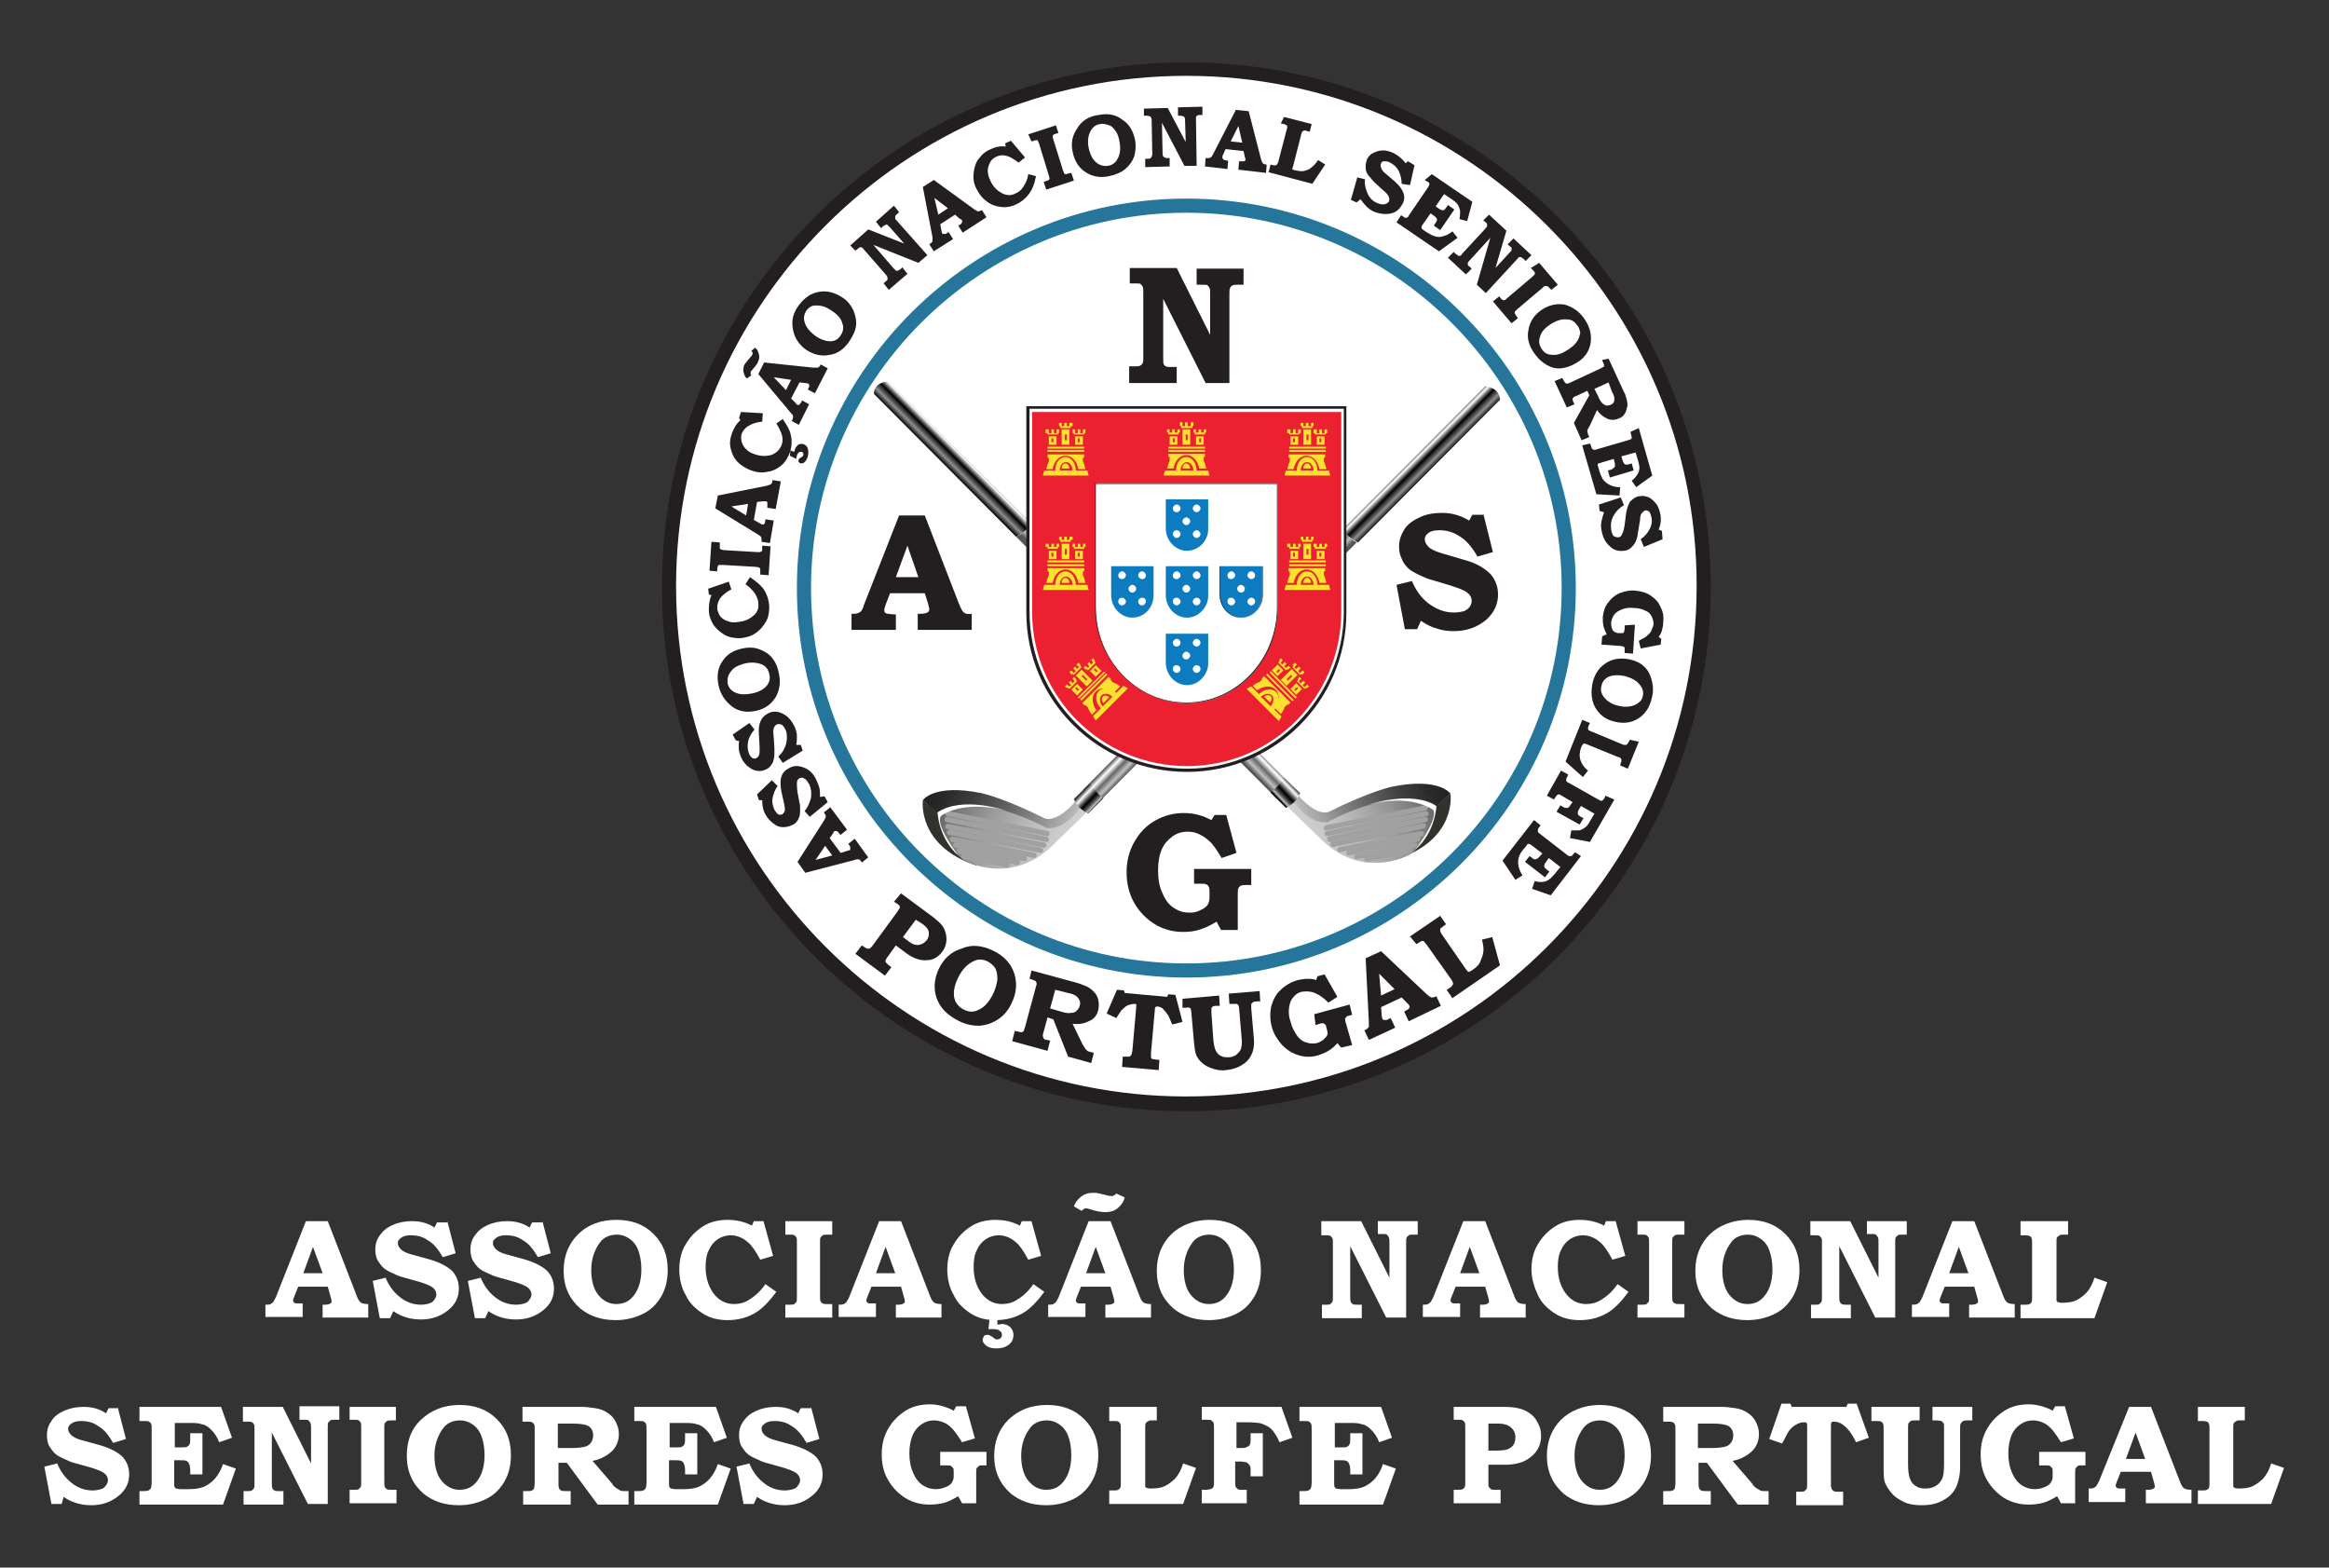 <?xml version="1.0" encoding="utf-8"?>
<!-- Generator: Adobe Illustrator 24.0.1, SVG Export Plug-In . SVG Version: 6.00 Build 0)  -->
<svg version="1.1" id="Layer_1" xmlns="http://www.w3.org/2000/svg" xmlns:xlink="http://www.w3.org/1999/xlink" x="0px" y="0px"
	 viewBox="0 0 362.4 243.9" style="enable-background:new 0 0 362.4 243.9;" xml:space="preserve">
<rect x="0" y="0" width="362.4" height="243.9" fill="#333333" stroke="none"/>
<style type="text/css">
	.st0{fill:#FFFFFF;}
	.st1{fill:#231F20;}
	.st2{fill:#26759B;}
	.st3{fill:url(#SVGID_1_);}
	.st4{fill:#32322D;}
	.st5{fill:url(#SVGID_2_);}
	.st6{fill:url(#SVGID_3_);}
	.st7{fill:url(#SVGID_4_);}
	.st8{fill:url(#SVGID_5_);}
	.st9{fill:#A1A1A1;}
	.st10{fill:url(#SVGID_6_);}
	.st11{fill:url(#SVGID_7_);}
	.st12{fill:url(#SVGID_8_);}
	.st13{fill:url(#SVGID_9_);}
	.st14{fill:url(#SVGID_10_);}
	.st15{fill:#FCE12E;}
	.st16{fill:none;stroke:#231F20;stroke-width:0.25;}
	.st17{fill:#EB2030;}
	.st18{fill:#0D7BC0;}
</style>
<g>
	<g>
		<g>
			<circle class="st0" cx="184.6" cy="91.3" r="80.5"/>
			<path class="st1" d="M184.6,172.9c-45,0-81.6-36.6-81.6-81.6c0-45,36.6-81.6,81.6-81.6c45,0,81.6,36.6,81.6,81.6
				C266.2,136.3,229.6,172.9,184.6,172.9z M184.6,11.8c-43.8,0-79.4,35.6-79.4,79.4c0,43.8,35.6,79.4,79.4,79.4
				c43.8,0,79.4-35.6,79.4-79.4C264.1,47.5,228.4,11.8,184.6,11.8z"/>
		</g>
		<g>
			<path class="st1" d="M125.3,135.8l-1.2-1.7l4.1-6.4c0.2-0.3,0.3-0.6,0.3-0.7c0-0.1-0.1-0.3-0.3-0.6l1-0.8l2.6,3.5l-1,0.8
				l-0.2-0.2c-0.1-0.2-0.3-0.3-0.4-0.4c-0.1,0-0.2,0-0.3,0c-0.1,0-0.2,0.2-0.3,0.4l-0.5,0.7l1.7,2.3l1-0.3c0.2-0.1,0.3-0.1,0.4-0.1
				c0.1,0,0.1-0.1,0.1-0.2c0-0.1,0-0.2,0-0.3c0-0.1-0.1-0.2-0.3-0.5l1-0.8l2.1,2.9l-1,0.8c-0.1-0.2-0.2-0.3-0.3-0.4
				c-0.1-0.1-0.2-0.1-0.3-0.1c-0.1,0-0.3,0-0.5,0.1L125.3,135.8z M129.5,133.1l-1.1-1.5l-1.5,2.2L129.5,133.1z"/>
			<path class="st1" d="M117.8,123.6l2.3-2.2l0.9,0.9c-0.5,0.7-0.7,1.4-0.8,2c-0.1,0.6,0.1,1.2,0.3,1.7c0.2,0.3,0.4,0.6,0.6,0.7
				c0.2,0.1,0.4,0.1,0.6,0c0.2-0.1,0.3-0.3,0.4-0.5c0.1-0.3,0-0.6-0.1-1.2l-0.4-1.8c-0.2-1-0.2-1.8,0-2.4c0.2-0.6,0.6-1,1.2-1.3
				c0.7-0.4,1.4-0.4,2.2-0.1c0.9,0.3,1.6,1,2,1.9c0.2,0.4,0.4,0.9,0.5,1.3c0.1,0.4,0.1,0.9,0.1,1.4l0.7-0.1l0.5,0.9l-2.8,2.3
				l-0.8-0.9c0.5-0.6,0.8-1.3,1-2.1c0.1-0.8,0-1.5-0.3-2.1c-0.2-0.3-0.3-0.5-0.5-0.7c-0.2-0.2-0.4-0.2-0.5-0.3c-0.2,0-0.3,0-0.5,0.1
				c-0.2,0.1-0.4,0.3-0.4,0.7c0,0.3,0,0.8,0.1,1.5l0.3,1.6c0.1,0.2,0.1,0.6,0.1,1c0,0.4,0,0.8-0.1,1.1c-0.1,0.3-0.2,0.6-0.4,0.8
				c-0.2,0.3-0.5,0.5-0.8,0.6c-0.4,0.2-0.9,0.3-1.4,0.3c-0.5,0-1-0.2-1.5-0.6c-0.5-0.4-0.9-0.8-1.2-1.4c-0.4-0.7-0.5-1.4-0.5-2.2
				l-0.5,0L117.8,123.6z"/>
			<path class="st1" d="M114,114.3l2.6-1.8l0.8,1c-0.5,0.6-0.9,1.3-1,1.9c-0.1,0.6-0.1,1.2,0.1,1.7c0.1,0.4,0.3,0.6,0.5,0.8
				c0.2,0.1,0.4,0.2,0.6,0.1c0.2-0.1,0.4-0.2,0.5-0.5c0.1-0.2,0.1-0.6,0.1-1.2l-0.1-1.8c-0.1-1,0-1.8,0.3-2.4
				c0.3-0.6,0.7-0.9,1.3-1.2c0.7-0.3,1.5-0.2,2.2,0.2c0.8,0.4,1.4,1.2,1.8,2.1c0.2,0.5,0.3,0.9,0.3,1.3c0,0.4,0,0.9-0.1,1.4l0.7,0
				l0.3,0.9l-3.1,1.9l-0.7-1c0.6-0.5,1-1.2,1.2-1.9c0.2-0.7,0.2-1.5,0-2.1c-0.1-0.3-0.3-0.5-0.4-0.7c-0.2-0.2-0.3-0.3-0.5-0.3
				c-0.2-0.1-0.3,0-0.5,0c-0.2,0.1-0.4,0.3-0.5,0.6c-0.1,0.3-0.1,0.8,0,1.5l0.1,1.6c0,0.2,0,0.6,0,1c0,0.4-0.1,0.8-0.2,1.1
				c-0.1,0.3-0.3,0.5-0.5,0.8c-0.2,0.2-0.5,0.4-0.8,0.5c-0.5,0.2-0.9,0.2-1.4,0.1c-0.5-0.1-0.9-0.4-1.4-0.8c-0.4-0.4-0.8-0.9-1-1.6
				c-0.3-0.7-0.3-1.5-0.2-2.2l-0.5-0.1L114,114.3z"/>
			<path class="st1" d="M111.8,106.6c-0.3-1.4-0.1-2.7,0.6-3.7c0.7-1.1,1.7-1.7,3.1-2c0.9-0.2,1.8-0.2,2.6,0.1
				c0.8,0.3,1.5,0.7,2,1.3c0.5,0.6,0.9,1.4,1.1,2.5c0.3,1.3,0.1,2.5-0.4,3.5c-0.7,1.2-1.7,2-3.2,2.3c-1.4,0.3-2.6,0.1-3.6-0.6
				C112.8,109.1,112.1,108,111.8,106.6z M113.2,106.2c0.1,0.7,0.5,1.2,1.1,1.5c0.8,0.4,1.6,0.4,2.7,0.2c1-0.2,1.8-0.6,2.3-1.2
				c0.4-0.5,0.6-1.1,0.4-1.8c-0.1-0.7-0.5-1.2-1.1-1.5c-0.7-0.3-1.6-0.4-2.6-0.2c-0.7,0.2-1.3,0.4-1.7,0.7c-0.4,0.3-0.7,0.7-0.9,1.1
				C113.2,105.4,113.2,105.8,113.2,106.2z"/>
			<path class="st1" d="M110.3,92.5l-0.1-0.9l3.2-1.1l0.4,1.2c-0.8,0.4-1.3,0.9-1.6,1.2c-0.4,0.5-0.6,1.1-0.6,1.7
				c0,0.4,0.2,0.8,0.4,1.2c0.3,0.4,0.6,0.6,1.1,0.8c0.5,0.2,1,0.3,1.6,0.2c0.9-0.1,1.7-0.3,2.4-0.9c0.7-0.5,1-1.2,0.9-2
				c0-0.5-0.2-1-0.5-1.5c-0.4-0.6-0.9-1.1-1.5-1.5l0.7-1.1c0.9,0.6,1.6,1.2,2,1.7c0.6,0.8,0.9,1.7,1,2.8c0,0.9-0.1,1.7-0.5,2.4
				c-0.4,0.7-0.9,1.3-1.6,1.8s-1.5,0.7-2.4,0.8c-0.9,0-1.7-0.1-2.4-0.5c-0.7-0.4-1.3-0.9-1.8-1.6c-0.4-0.7-0.7-1.4-0.7-2.3
				c0-0.9,0.1-1.6,0.4-2.3L110.3,92.5z"/>
			<path class="st1" d="M110.4,88.8l0.3-4.5l1.3,0.1l0,0.4c0,0.2,0,0.4,0,0.5c0,0.1,0.1,0.1,0.2,0.2c0.1,0,0.3,0.1,0.5,0.1l5.1,0.3
				c0.3,0,0.5,0,0.5,0s0.1-0.1,0.2-0.1c0.1-0.1,0.1-0.2,0.1-0.4l0-0.5l1.3,0.1l-0.3,4.5l-1.3-0.1l0-0.4c0-0.3,0-0.4,0-0.5
				c0-0.1-0.1-0.1-0.2-0.2c-0.1,0-0.2-0.1-0.5-0.1l-5.1-0.3c-0.3,0-0.5,0-0.6,0c-0.1,0-0.2,0.1-0.2,0.2c0,0.1-0.1,0.2-0.1,0.4l0,0.4
				L110.4,88.8z"/>
			<path class="st1" d="M111.3,79.1l0.4-2l7.5-1.5c0.4-0.1,0.7-0.2,0.8-0.3c0.1-0.1,0.2-0.3,0.2-0.6l1.3,0.2l-0.8,4.3l-1.3-0.2
				l0-0.3c0-0.2,0-0.4,0-0.5c0-0.1-0.1-0.2-0.2-0.2c-0.1,0-0.2,0-0.5,0l-0.9,0.1l-0.5,2.8l0.9,0.5c0.2,0.1,0.3,0.2,0.4,0.2
				c0.1,0,0.1,0,0.2,0c0.1,0,0.1-0.1,0.2-0.2c0-0.1,0.1-0.3,0.1-0.6l1.3,0.2l-0.6,3.5l-1.3-0.2c0-0.2,0-0.4,0-0.5
				c0-0.1-0.1-0.2-0.1-0.3c-0.1-0.1-0.2-0.2-0.4-0.3L111.3,79.1z M116.1,80.2l0.3-1.8l-2.6,0.4L116.1,80.2z"/>
			<path class="st1" d="M115,65l0.3-0.9l3.4,0.2l-0.1,1.3c-0.9,0.1-1.5,0.3-2,0.6c-0.6,0.3-1,0.8-1.2,1.3c-0.1,0.4-0.1,0.8,0,1.2
				c0.1,0.4,0.3,0.8,0.7,1.2c0.4,0.4,0.8,0.6,1.4,0.8c0.9,0.3,1.7,0.3,2.5,0.1c0.8-0.3,1.3-0.8,1.6-1.5c0.2-0.5,0.2-1,0.1-1.5
				c-0.2-0.7-0.5-1.3-0.9-1.9l1-0.7c0.6,0.9,1.1,1.7,1.2,2.3c0.3,1,0.2,2-0.1,2.9c-0.3,0.8-0.7,1.5-1.3,2c-0.6,0.5-1.3,0.9-2.2,1
				c-0.8,0.2-1.7,0.1-2.5-0.2c-0.8-0.3-1.5-0.7-2.1-1.3c-0.6-0.6-0.9-1.3-1.1-2.1c-0.2-0.8-0.1-1.6,0.2-2.4c0.3-0.8,0.7-1.5,1.3-2
				L115,65z M123,70.1l0.6,0.2c0-0.2,0.1-0.3,0.1-0.4c0.1-0.3,0.3-0.5,0.5-0.7c0.2-0.1,0.5-0.2,0.8-0.1c0.3,0.1,0.6,0.3,0.7,0.7
				c0.1,0.4,0.1,0.8,0,1.2c-0.1,0.4-0.3,0.7-0.5,0.9c-0.2,0.2-0.4,0.2-0.6,0.2c-0.1,0-0.2-0.1-0.3-0.2c-0.1-0.1-0.1-0.2,0-0.4
				c0-0.1,0.1-0.2,0.3-0.3c0.1-0.1,0.2-0.1,0.3-0.2c0-0.1,0.1-0.1,0.1-0.2c0-0.1,0-0.2,0-0.3c-0.1-0.1-0.2-0.2-0.3-0.2
				c-0.1,0-0.3,0-0.4,0.1c-0.1,0.1-0.3,0.3-0.3,0.5c0,0.1-0.1,0.3-0.1,0.5l-1-0.5L123,70.1z"/>
			<path class="st1" d="M116.9,54.6l0.6-0.5c0.3,0.2,0.5,0.6,0.6,1.1c0.1,0.4,0,0.8-0.2,1.2c-0.1,0.3-0.4,0.6-0.8,1.1
				c-0.2,0.2-0.3,0.3-0.3,0.4c0,0.1,0,0.1,0,0.2c0,0.1,0,0.2,0.1,0.3l-0.7,0.5c-0.3-0.3-0.4-0.6-0.5-1c-0.1-0.4,0-0.8,0.1-1.1
				c0.1-0.1,0.1-0.2,0.2-0.3c0.1-0.1,0.2-0.2,0.4-0.5c0.3-0.3,0.5-0.6,0.6-0.7c0-0.1,0.1-0.1,0.1-0.2c0-0.1,0-0.2,0-0.3L116.9,54.6z
				 M118,58.2l0.9-1.8l7.6,0.8c0.4,0,0.7,0,0.8,0c0.1-0.1,0.3-0.2,0.4-0.5l1.1,0.6l-2,3.9l-1.1-0.6l0.1-0.2c0.1-0.2,0.2-0.4,0.1-0.5
				c0-0.1-0.1-0.2-0.1-0.2c-0.1,0-0.2-0.1-0.5-0.1l-0.9-0.1l-1.3,2.5l0.7,0.7c0.1,0.2,0.2,0.2,0.3,0.3c0.1,0,0.1,0,0.2,0
				c0.1,0,0.1-0.1,0.2-0.2c0.1-0.1,0.2-0.2,0.3-0.5l1.1,0.6l-1.6,3.2l-1.1-0.6c0.1-0.2,0.2-0.4,0.2-0.5c0-0.1,0-0.2,0-0.3
				c0-0.1-0.1-0.2-0.3-0.4L118,58.2z M122.3,60.7l0.8-1.6l-2.7-0.4L122.3,60.7z"/>
			<path class="st1" d="M124.3,47.5c0.9-1.2,1.9-1.9,3.2-2.1c1.2-0.2,2.4,0.1,3.6,0.9c0.8,0.5,1.3,1.2,1.7,2
				c0.3,0.8,0.5,1.5,0.4,2.4c-0.1,0.8-0.5,1.6-1.1,2.5c-0.8,1.1-1.7,1.8-2.9,2c-1.3,0.3-2.6,0-3.8-0.8c-1.1-0.8-1.8-1.9-2-3.1
				C123.1,49.9,123.4,48.7,124.3,47.5z M125.5,48.3c-0.4,0.6-0.5,1.2-0.3,1.8c0.2,0.8,0.8,1.5,1.6,2.1c0.8,0.6,1.7,0.9,2.4,0.9
				c0.7,0,1.2-0.3,1.6-0.9c0.4-0.6,0.5-1.2,0.3-1.8c-0.2-0.8-0.7-1.4-1.6-2c-0.6-0.4-1.1-0.7-1.7-0.8s-1-0.1-1.4,0
				C126.1,47.7,125.7,48,125.5,48.3z"/>
			<path class="st1" d="M132.3,38.2l2.8-2.5l5.6,2.2l-2.2-2.5c-0.2-0.2-0.3-0.3-0.4-0.4c-0.1-0.1-0.2-0.1-0.3,0
				c-0.1,0-0.2,0.1-0.4,0.2l-0.3,0.3l-0.8-1l2.8-2.5l0.8,1l-0.3,0.3c-0.2,0.1-0.3,0.3-0.3,0.4c0,0.1,0,0.2,0,0.3
				c0,0.1,0.1,0.2,0.3,0.4l4.7,5.3l-1.4,1.2l-7-2.8l3.1,3.6c0.2,0.2,0.3,0.3,0.4,0.4s0.2,0,0.3,0c0.1,0,0.2-0.1,0.4-0.2l0.3-0.3
				l0.8,1l-2.9,2.5l-0.8-1l0.3-0.3c0.2-0.1,0.3-0.3,0.3-0.3c0-0.1,0-0.2,0-0.3c0-0.1-0.1-0.2-0.2-0.4l-3.5-4
				c-0.1-0.2-0.2-0.2-0.3-0.3c-0.1,0-0.2-0.1-0.3,0c-0.1,0-0.2,0.1-0.3,0.2l-0.4,0.3L132.3,38.2z"/>
			<path class="st1" d="M143.6,29.1l1.7-1.1l6.2,4.5c0.3,0.2,0.6,0.4,0.7,0.4c0.1,0,0.3-0.1,0.6-0.2l0.7,1.1l-3.7,2.4l-0.7-1.1
				l0.2-0.1c0.2-0.1,0.3-0.2,0.4-0.4c0-0.1,0-0.2,0-0.3c0-0.1-0.2-0.2-0.4-0.3l-0.7-0.6l-2.3,1.5l0.2,1c0,0.2,0.1,0.3,0.1,0.4
				c0,0.1,0.1,0.1,0.2,0.1c0.1,0,0.2,0,0.3,0c0.1,0,0.2-0.1,0.5-0.3l0.7,1.1l-3,1.9l-0.7-1.1c0.2-0.1,0.3-0.2,0.4-0.3
				c0.1-0.1,0.1-0.2,0.1-0.3c0-0.1,0-0.3,0-0.5L143.6,29.1z M146,33.4l1.5-1l-2.1-1.6L146,33.4z"/>
			<path class="st1" d="M156.4,22.3l0.9-0.4l2.2,2.6l-1,0.8c-0.7-0.5-1.3-0.9-1.7-1c-0.6-0.2-1.2-0.2-1.8,0.1
				c-0.4,0.2-0.7,0.4-0.9,0.8c-0.2,0.4-0.4,0.8-0.4,1.3c0,0.5,0.1,1,0.4,1.6c0.4,0.9,1,1.5,1.7,1.9c0.7,0.4,1.5,0.5,2.2,0.1
				c0.5-0.2,0.9-0.5,1.2-1c0.4-0.6,0.7-1.2,0.8-2l1.2,0.3c-0.2,1.1-0.5,1.9-0.9,2.5c-0.5,0.8-1.3,1.5-2.2,1.9
				c-0.8,0.4-1.6,0.5-2.4,0.4s-1.6-0.4-2.2-0.9c-0.7-0.5-1.2-1.2-1.6-2c-0.4-0.8-0.5-1.6-0.4-2.4c0.1-0.8,0.3-1.6,0.8-2.2
				c0.5-0.7,1.1-1.2,1.9-1.5c0.8-0.4,1.6-0.5,2.3-0.4L156.4,22.3z"/>
			<path class="st1" d="M160,20.9l4.3-1.4l0.4,1.2l-0.4,0.1c-0.2,0.1-0.4,0.1-0.4,0.2c-0.1,0.1-0.1,0.1-0.1,0.2c0,0.1,0,0.3,0.1,0.5
				l1.5,4.8c0.1,0.3,0.2,0.4,0.2,0.5c0.1,0.1,0.1,0.1,0.2,0.1c0.1,0,0.2,0,0.4-0.1l0.5-0.1l0.4,1.2l-4.3,1.4l-0.4-1.2l0.3-0.1
				c0.2-0.1,0.4-0.1,0.5-0.2c0.1-0.1,0.1-0.1,0.1-0.2c0-0.1,0-0.2-0.1-0.5l-1.5-4.9c-0.1-0.3-0.2-0.4-0.2-0.5
				c-0.1-0.1-0.1-0.1-0.2-0.1c-0.1,0-0.2,0-0.4,0.1l-0.4,0.1L160,20.9z"/>
			<path class="st1" d="M170.9,17.9c1.4-0.3,2.7-0.1,3.7,0.7c1.1,0.7,1.7,1.7,2,3.1c0.2,0.9,0.1,1.8-0.1,2.6c-0.3,0.8-0.7,1.4-1.4,2
				c-0.6,0.5-1.5,0.9-2.5,1.1c-1.3,0.3-2.5,0.1-3.5-0.5c-1.2-0.7-1.9-1.8-2.2-3.3c-0.3-1.4,0-2.6,0.7-3.6
				C168.3,18.8,169.4,18.1,170.9,17.9z M171.2,19.3c-0.7,0.1-1.2,0.5-1.5,1.1c-0.4,0.7-0.5,1.6-0.3,2.6c0.2,1,0.6,1.8,1.2,2.3
				c0.5,0.4,1.1,0.6,1.8,0.5c0.7-0.1,1.2-0.5,1.5-1.1c0.4-0.7,0.5-1.6,0.3-2.6c-0.1-0.7-0.3-1.3-0.6-1.7c-0.3-0.4-0.6-0.8-1-0.9
				C172,19.3,171.6,19.2,171.2,19.3z"/>
			<path class="st1" d="M178,16.9l3.7-0.1l2.8,5.3l-0.1-3.3c0-0.3,0-0.5-0.1-0.5c0-0.1-0.1-0.2-0.2-0.2c-0.1,0-0.2-0.1-0.4-0.1
				l-0.4,0l0-1.3l3.8-0.1l0,1.3l-0.4,0c-0.2,0-0.4,0-0.4,0.1c-0.1,0-0.1,0.1-0.2,0.2c0,0.1,0,0.3,0,0.5l0.1,7.1l-1.9,0l-3.5-6.7
				l0.1,4.7c0,0.3,0,0.4,0.1,0.5c0,0.1,0.1,0.1,0.2,0.2c0.1,0,0.2,0.1,0.4,0.1l0.4,0l0,1.3l-3.8,0.1l0-1.3l0.4,0
				c0.2,0,0.4,0,0.4-0.1c0.1,0,0.1-0.1,0.2-0.2c0-0.1,0.1-0.2,0.1-0.4l-0.1-5.3c0-0.2,0-0.3-0.1-0.4c0-0.1-0.1-0.2-0.2-0.2
				s-0.2-0.1-0.4-0.1l-0.5,0L178,16.9z"/>
			<path class="st1" d="M192.3,17.1l2,0.2l1.9,7.4c0.1,0.4,0.2,0.6,0.3,0.7c0.1,0.1,0.3,0.2,0.6,0.2l-0.1,1.3l-4.3-0.5l0.1-1.3
				l0.3,0c0.2,0,0.4,0,0.5,0c0.1-0.1,0.2-0.1,0.2-0.2c0-0.1,0-0.2-0.1-0.5l-0.2-0.9l-2.8-0.3l-0.4,0.9c-0.1,0.2-0.1,0.3-0.1,0.4
				c0,0.1,0,0.1,0.1,0.2c0,0.1,0.1,0.1,0.2,0.2c0.1,0,0.3,0.1,0.6,0.1l-0.1,1.3l-3.5-0.4l0.1-1.3c0.2,0,0.4,0,0.5,0
				c0.1,0,0.2-0.1,0.3-0.1c0.1-0.1,0.2-0.2,0.3-0.4L192.3,17.1z M191.5,22l1.8,0.2l-0.6-2.6L191.5,22z"/>
			<path class="st1" d="M199.8,18.2l4.3,1.1l-0.3,1.2l-0.4-0.1c-0.2-0.1-0.3-0.1-0.4-0.1c-0.1,0-0.2,0.1-0.3,0.1
				c-0.1,0.1-0.1,0.2-0.2,0.4l-1.3,5.1c-0.1,0.2-0.1,0.3-0.1,0.4c0,0.1,0,0.1,0.1,0.1c0.1,0,0.2,0.1,0.3,0.1c0.6,0.1,1,0.2,1.4,0.1
				c0.4-0.1,0.8-0.2,1.1-0.5c0.4-0.3,0.7-0.6,1.1-1.2l1.1,0.7l-2,3l-6.8-1.8l0.3-1.2l0.4,0.1c0.2,0,0.3,0.1,0.4,0
				c0.1,0,0.2-0.1,0.2-0.1c0.1-0.1,0.1-0.2,0.2-0.4l1.3-5c0.1-0.2,0.1-0.4,0.1-0.5s-0.1-0.2-0.1-0.2c-0.1-0.1-0.2-0.1-0.4-0.2
				l-0.5-0.1L199.8,18.2z"/>
			<path class="st1" d="M220.1,25.7l-0.7,3.1l-1.3-0.2c0-0.8-0.2-1.5-0.5-2.1c-0.3-0.5-0.7-0.9-1.3-1.2c-0.3-0.2-0.6-0.2-0.9-0.2
				c-0.3,0-0.4,0.1-0.5,0.3c-0.1,0.2-0.1,0.4,0,0.7c0.1,0.3,0.3,0.6,0.7,0.9l1.4,1.2c0.8,0.7,1.2,1.3,1.4,1.9
				c0.2,0.6,0.1,1.2-0.2,1.7c-0.4,0.7-0.9,1.2-1.7,1.4c-0.9,0.2-1.8,0.1-2.8-0.3c-0.4-0.2-0.8-0.5-1.1-0.8s-0.6-0.7-0.9-1.1
				l-0.6,0.5l-0.9-0.4l1-3.5l1.2,0.3c-0.1,0.8,0.1,1.5,0.4,2.2c0.3,0.7,0.8,1.2,1.5,1.5c0.3,0.1,0.6,0.2,0.8,0.2
				c0.2,0,0.4,0,0.6-0.1c0.2-0.1,0.3-0.2,0.4-0.3c0.1-0.2,0.1-0.5,0-0.8c-0.1-0.3-0.5-0.7-1-1.1l-1.2-1.1c-0.2-0.2-0.4-0.4-0.7-0.8
				c-0.3-0.3-0.5-0.6-0.6-0.9c-0.1-0.3-0.1-0.6-0.1-0.9s0.1-0.7,0.2-1c0.2-0.4,0.5-0.8,1-1c0.4-0.2,0.9-0.4,1.5-0.4
				c0.6,0,1.2,0.2,1.8,0.5c0.7,0.4,1.3,0.9,1.7,1.5l0.4-0.3L220.1,25.7z"/>
			<path class="st1" d="M222.8,27.1l6.3,4.3l-0.8,3l-1.2-0.3c0.1-0.5,0.1-1,0.1-1.3c-0.1-0.4-0.2-0.7-0.4-1
				c-0.2-0.3-0.5-0.5-0.9-0.8l-1.2-0.8l-1.3,1.9l0.4,0.3c0.3,0.2,0.5,0.3,0.6,0.3c0.1,0,0.2,0,0.3,0c0.1-0.1,0.2-0.2,0.4-0.5
				l0.2-0.3l1,0.7l-2.2,3.2l-1-0.7l0.2-0.3c0.2-0.2,0.2-0.4,0.3-0.5c0-0.1,0-0.3-0.1-0.4c-0.1-0.1-0.3-0.3-0.6-0.5l-0.3-0.2
				l-1.2,1.7c-0.1,0.2-0.2,0.3-0.2,0.4c0,0.1,0,0.1,0,0.2c0,0.1,0.1,0.1,0.3,0.3l0.6,0.4c0.5,0.3,0.9,0.5,1.3,0.6
				c0.4,0.1,0.9,0.1,1.3-0.1c0.5-0.1,0.9-0.4,1.3-0.7l0.8,1l-2.9,2.1l-6.6-4.5l0.7-1.1l0.2,0.1c0.3,0.2,0.4,0.3,0.5,0.3
				c0.1,0,0.2,0,0.3-0.1c0.1,0,0.2-0.2,0.3-0.4l2.8-4.1c0.2-0.2,0.2-0.4,0.3-0.5c0-0.1,0-0.2,0-0.3c0-0.1-0.2-0.2-0.4-0.3l-0.3-0.2
				L222.8,27.1z"/>
			<path class="st1" d="M231.7,33.4l2.7,2.5l-1.7,5.8l2.2-2.4c0.2-0.2,0.3-0.3,0.3-0.4c0-0.1,0-0.2,0-0.3c0-0.1-0.1-0.2-0.3-0.3
				l-0.3-0.3l0.9-0.9l2.8,2.6l-0.9,0.9l-0.3-0.3c-0.2-0.1-0.3-0.2-0.4-0.3c-0.1,0-0.2,0-0.3,0c-0.1,0-0.2,0.2-0.4,0.4l-4.8,5.2
				l-1.4-1.3l2.1-7.3l-3.2,3.5c-0.2,0.2-0.3,0.3-0.3,0.4c0,0.1,0,0.2,0,0.3c0,0.1,0.1,0.2,0.3,0.3l0.3,0.3l-0.9,0.9l-2.8-2.6
				l0.9-0.9l0.3,0.3c0.2,0.1,0.3,0.2,0.4,0.3c0.1,0,0.2,0,0.3,0c0.1,0,0.2-0.1,0.3-0.3l3.6-3.9c0.1-0.1,0.2-0.3,0.3-0.4
				c0-0.1,0-0.2,0-0.3c0-0.1-0.1-0.2-0.2-0.3l-0.4-0.3L231.7,33.4z"/>
			<path class="st1" d="M239.5,40.9l2.9,3.4l-1,0.8l-0.3-0.3c-0.2-0.2-0.3-0.3-0.4-0.3c-0.1,0-0.2,0-0.3,0c-0.1,0-0.2,0.1-0.4,0.3
				l-3.9,3.3c-0.2,0.2-0.3,0.3-0.4,0.4c0,0.1,0,0.2,0,0.2c0,0.1,0.1,0.2,0.2,0.4l0.3,0.4l-1,0.8l-2.9-3.4l1-0.8l0.2,0.3
				c0.2,0.2,0.3,0.3,0.4,0.3c0.1,0,0.2,0,0.2,0c0.1,0,0.2-0.1,0.4-0.3l3.9-3.3c0.2-0.2,0.3-0.3,0.4-0.4c0-0.1,0.1-0.2,0-0.3
				c0-0.1-0.1-0.2-0.3-0.4l-0.3-0.3L239.5,40.9z"/>
			<path class="st1" d="M246.6,49.7c0.8,1.2,1.1,2.4,0.9,3.7c-0.2,1.2-0.9,2.3-2.1,3c-0.8,0.5-1.6,0.8-2.4,0.9
				c-0.8,0.1-1.6-0.1-2.3-0.5c-0.7-0.4-1.4-1-2-1.9c-0.8-1.1-1.1-2.3-0.9-3.4c0.2-1.4,0.9-2.5,2.1-3.3c1.2-0.8,2.4-1,3.6-0.8
				C244.8,47.8,245.8,48.5,246.6,49.7z M245.4,50.6c-0.4-0.6-0.9-0.9-1.6-0.9c-0.8-0.1-1.7,0.2-2.6,0.8c-0.9,0.6-1.4,1.2-1.6,2
				c-0.2,0.6-0.1,1.2,0.3,1.8c0.4,0.6,0.9,0.9,1.6,0.9c0.8,0.1,1.6-0.2,2.5-0.8c0.6-0.4,1.1-0.8,1.4-1.3c0.3-0.4,0.4-0.9,0.5-1.3
				C245.8,51.3,245.7,50.9,245.4,50.6z"/>
			<path class="st1" d="M250.3,55.8l2.4,5.2c0.2,0.3,0.3,0.7,0.4,1.1c0.1,0.4,0.2,0.8,0.1,1.2c-0.1,0.4-0.2,0.8-0.4,1.1
				c-0.2,0.3-0.5,0.6-0.9,0.7c-0.6,0.3-1.3,0.3-1.9,0c-0.6-0.3-1.1-0.7-1.5-1.3l-1.2,2.6l-0.1,0.1c-0.1,0.2-0.1,0.3-0.2,0.4
				c0,0.1,0,0.2,0,0.3c0,0.1,0.1,0.2,0.1,0.4l0.2,0.4l-1.2,0.5l-1.2-2.7l2.4-4.3l-0.3-0.7l-1.7,0.8c-0.3,0.1-0.5,0.2-0.5,0.3
				c-0.1,0.1-0.1,0.1-0.1,0.2c0,0.1,0,0.2,0.1,0.4l0.2,0.4l-1.2,0.5l-1.9-4.1l1.2-0.5l0.2,0.4c0.1,0.2,0.2,0.3,0.3,0.4
				c0.1,0.1,0.2,0.1,0.3,0.1c0.1,0,0.2-0.1,0.5-0.2l4.7-2.2c0.2-0.1,0.3-0.2,0.4-0.2c0.1-0.1,0.1-0.1,0.1-0.2c0-0.1,0-0.2-0.1-0.4
				l-0.1-0.2l-0.1-0.3L250.3,55.8z M250.3,59.5l-2.2,1l0.6,1.2c0.2,0.5,0.4,0.8,0.6,1c0.2,0.2,0.4,0.3,0.6,0.4c0.2,0,0.5,0,0.7-0.1
				c0.2-0.1,0.4-0.2,0.5-0.4c0.1-0.2,0.1-0.4,0.1-0.6c0-0.2-0.1-0.6-0.4-1.1L250.3,59.5z"/>
			<path class="st1" d="M255,66.6l2.1,7.4l-2.5,1.8l-0.7-1c0.4-0.3,0.7-0.7,0.9-1c0.2-0.3,0.3-0.7,0.3-1c0-0.3-0.1-0.7-0.2-1.1
				l-0.4-1.3l-2.2,0.6l0.1,0.4c0.1,0.3,0.2,0.6,0.3,0.7s0.2,0.2,0.3,0.2c0.1,0,0.3,0,0.6-0.1l0.3-0.1l0.3,1.1l-3.7,1.1l-0.3-1.1
				l0.4-0.1c0.3-0.1,0.4-0.2,0.5-0.3c0.1-0.1,0.2-0.2,0.2-0.3c0-0.1,0-0.4-0.1-0.7l-0.1-0.4l-2,0.6c-0.2,0.1-0.3,0.1-0.4,0.1
				c0,0-0.1,0.1-0.1,0.2c0,0.1,0,0.2,0.1,0.4l0.2,0.7c0.2,0.6,0.4,1,0.6,1.3c0.3,0.3,0.6,0.6,1.1,0.8c0.4,0.2,0.9,0.3,1.5,0.3
				l-0.1,1.3l-3.6-0.2l-2.2-7.6l1.2-0.3l0.1,0.2c0.1,0.3,0.2,0.5,0.2,0.6c0.1,0.1,0.2,0.1,0.3,0.2c0.1,0,0.3,0,0.5-0.1l4.8-1.4
				c0.3-0.1,0.4-0.1,0.5-0.2c0.1-0.1,0.1-0.1,0.1-0.2c0-0.1,0-0.2-0.1-0.5l-0.1-0.4L255,66.6z"/>
			<path class="st1" d="M258.7,83.9l-2.9,1.2l-0.5-1.2c0.7-0.5,1.1-1,1.4-1.6c0.3-0.6,0.4-1.1,0.3-1.7c-0.1-0.4-0.2-0.7-0.3-0.9
				c-0.2-0.2-0.4-0.3-0.6-0.3c-0.2,0-0.4,0.2-0.6,0.4c-0.2,0.2-0.3,0.6-0.3,1.1l-0.3,1.8c-0.1,1-0.4,1.8-0.8,2.2
				c-0.4,0.5-0.9,0.8-1.5,0.8c-0.8,0.1-1.5-0.1-2.1-0.7c-0.7-0.6-1.1-1.4-1.3-2.5c-0.1-0.5-0.1-0.9,0-1.4c0.1-0.4,0.2-0.9,0.4-1.4
				l-0.7-0.2l-0.1-1l3.4-1.1l0.5,1.2c-0.7,0.4-1.2,0.9-1.6,1.6c-0.4,0.7-0.5,1.4-0.4,2.1c0,0.3,0.1,0.6,0.2,0.8
				c0.1,0.2,0.2,0.4,0.4,0.4c0.2,0.1,0.3,0.1,0.5,0.1c0.3,0,0.5-0.2,0.6-0.5c0.2-0.3,0.3-0.8,0.4-1.4l0.2-1.6c0-0.2,0.1-0.6,0.2-1
				c0.1-0.4,0.3-0.7,0.4-1c0.2-0.2,0.4-0.4,0.7-0.6c0.3-0.2,0.6-0.3,0.9-0.3c0.5-0.1,0.9,0,1.4,0.2c0.4,0.2,0.8,0.6,1.2,1.1
				c0.3,0.5,0.5,1.1,0.6,1.7c0.1,0.8,0,1.5-0.3,2.2l0.5,0.2L258.7,83.9z"/>
			<path class="st1" d="M254.4,97.2l-0.3,4.5l-1.3-0.1l0-0.3c0-0.2,0-0.4,0-0.5s-0.1-0.1-0.2-0.2c-0.1,0-0.2-0.1-0.5-0.1l-2.9-0.2
				l0.1-1.3l0.7-0.3c-0.2-0.4-0.4-0.9-0.5-1.3c-0.1-0.5-0.1-0.9-0.1-1.4c0.1-0.8,0.3-1.6,0.8-2.2c0.5-0.7,1.1-1.2,1.8-1.5
				c0.8-0.3,1.6-0.5,2.5-0.4c0.9,0.1,1.7,0.3,2.4,0.8c0.7,0.5,1.2,1,1.5,1.8c0.4,0.7,0.5,1.5,0.4,2.4c0,0.4-0.1,0.8-0.2,1.2
				c-0.1,0.4-0.3,0.7-0.5,1l0.4,0.3l-0.1,0.9l-3.1,0.6l-0.3-1.2c0.7-0.4,1.2-0.6,1.4-0.9c0.3-0.2,0.5-0.5,0.6-0.8s0.3-0.6,0.3-0.9
				c0-0.4-0.1-0.8-0.3-1.2c-0.2-0.4-0.5-0.7-1-0.9c-0.4-0.2-1-0.4-1.7-0.4c-0.7-0.1-1.4,0-1.9,0.2c-0.5,0.2-1,0.5-1.2,0.8
				c-0.3,0.4-0.4,0.8-0.5,1.2c0,0.3,0,0.6,0.1,0.9c0.1,0.3,0.2,0.5,0.4,0.6s0.4,0.2,0.6,0.2l0.3,0c0.2,0,0.4,0,0.4,0
				c0.1,0,0.2-0.1,0.2-0.2c0-0.1,0.1-0.2,0.1-0.5l0-0.5L254.4,97.2z"/>
			<path class="st1" d="M257,108.7c-0.3,1.4-1.1,2.5-2.1,3.1c-1.1,0.7-2.3,0.8-3.6,0.5c-0.9-0.2-1.7-0.6-2.3-1.2
				c-0.6-0.6-1-1.3-1.2-2.1c-0.2-0.8-0.2-1.7,0-2.7c0.3-1.3,0.9-2.3,1.9-3c1.1-0.8,2.4-1,3.9-0.7c1.4,0.3,2.4,1,3,2.1
				C257.2,106,257.4,107.3,257,108.7z M255.6,108.4c0.2-0.7,0-1.3-0.4-1.8c-0.5-0.7-1.3-1.1-2.3-1.4c-1-0.2-1.9-0.2-2.6,0.1
				c-0.6,0.3-1,0.8-1.1,1.4c-0.2,0.7,0,1.3,0.4,1.8c0.5,0.6,1.2,1.1,2.2,1.3c0.7,0.2,1.3,0.2,1.9,0.1c0.5-0.1,1-0.3,1.3-0.6
				C255.3,109.1,255.5,108.8,255.6,108.4z"/>
			<path class="st1" d="M255,115.4l-1.7,4.2l-1.2-0.5l0.1-0.4c0.1-0.2,0.1-0.3,0.1-0.4c0-0.1,0-0.2-0.1-0.3
				c-0.1-0.1-0.2-0.2-0.4-0.2l-4.9-2c-0.2-0.1-0.3-0.1-0.4-0.1s-0.1,0-0.2,0.1c0,0-0.1,0.2-0.2,0.3c-0.2,0.5-0.3,1-0.3,1.4
				c0,0.4,0.1,0.8,0.3,1.2c0.2,0.4,0.5,0.8,1,1.2l-0.8,1l-2.7-2.4l2.6-6.5l1.2,0.5l-0.2,0.4c-0.1,0.2-0.1,0.3-0.1,0.4
				c0,0.1,0,0.2,0.1,0.3c0.1,0.1,0.2,0.1,0.4,0.2l4.8,2c0.2,0.1,0.4,0.1,0.5,0.1c0.1,0,0.2,0,0.3-0.1c0.1-0.1,0.1-0.2,0.2-0.3
				l0.2-0.4L255,115.4z"/>
			<path class="st1" d="M251.2,124.4l-3.8,6.6l-3.1-0.6l0.2-1.2c0.5,0,0.8,0,1.1,0c0.3,0,0.5-0.1,0.8-0.3c0.2-0.1,0.5-0.3,0.6-0.5
				c0.1-0.1,0.3-0.4,0.5-0.8l0.6-1l-2.1-1.2l-0.3,0.5c-0.1,0.2-0.2,0.4-0.2,0.5c0,0.1,0,0.3,0.1,0.4c0.1,0.1,0.2,0.2,0.4,0.3
				l0.4,0.2l-0.6,1l-3.6-2l0.6-1l0.5,0.3c0.1,0.1,0.3,0.1,0.3,0.1c0.1,0,0.2,0,0.3,0c0.1,0,0.2-0.1,0.2-0.1c0.1-0.1,0.2-0.2,0.3-0.4
				l0.3-0.4l-1.7-1c-0.2-0.1-0.3-0.2-0.4-0.2c-0.1,0-0.2,0-0.3,0.1c-0.1,0.1-0.2,0.2-0.3,0.4l-0.2,0.3l-1.1-0.6l2.2-3.9l1.1,0.6
				l-0.1,0.3c-0.2,0.3-0.2,0.5-0.2,0.6c0,0.1,0.1,0.3,0.4,0.4l4.6,2.6c0.2,0.1,0.4,0.2,0.4,0.2c0.1,0,0.2,0,0.3-0.1
				c0.1-0.1,0.2-0.2,0.3-0.4l0.1-0.3L251.2,124.4z"/>
			<path class="st1" d="M246,133.2l-4.7,6.1l-2.9-1l0.4-1.2c0.5,0.1,0.9,0.2,1.3,0.1c0.4,0,0.7-0.2,1-0.4c0.3-0.2,0.5-0.5,0.8-0.8
				l0.9-1.1l-1.8-1.4l-0.3,0.4c-0.2,0.3-0.3,0.5-0.4,0.6c0,0.1,0,0.2,0,0.4c0.1,0.1,0.2,0.3,0.5,0.5l0.3,0.2l-0.7,0.9l-3.1-2.4
				l0.7-0.9l0.3,0.2c0.2,0.2,0.4,0.3,0.5,0.3c0.1,0,0.3,0,0.4-0.1c0.1-0.1,0.3-0.2,0.5-0.5l0.3-0.3l-1.7-1.3
				c-0.2-0.1-0.3-0.2-0.3-0.2c-0.1,0-0.1,0-0.2,0c-0.1,0-0.2,0.1-0.3,0.3l-0.5,0.6c-0.4,0.5-0.6,0.9-0.7,1.3c-0.1,0.4-0.1,0.9,0,1.3
				c0.1,0.5,0.3,0.9,0.6,1.4l-1.1,0.7l-2-3l4.9-6.3l1,0.8l-0.1,0.2c-0.2,0.2-0.3,0.4-0.3,0.5c0,0.1,0,0.2,0,0.3
				c0,0.1,0.2,0.2,0.4,0.4l4,3.1c0.2,0.2,0.4,0.3,0.5,0.3s0.2,0,0.3,0c0.1,0,0.2-0.1,0.3-0.3l0.3-0.3L246,133.2z"/>
		</g>
		<g>
			<g>
				<circle class="st0" cx="184.6" cy="91.5" r="59.5"/>
				<path class="st2" d="M184.6,152.1c-33.4,0-60.6-27.2-60.6-60.6c0-33.4,27.2-60.6,60.6-60.6c33.4,0,60.6,27.2,60.6,60.6
					C245.2,124.9,218,152.1,184.6,152.1z M184.6,33.1c-32.2,0-58.4,26.2-58.4,58.4s26.2,58.4,58.4,58.4S243,123.7,243,91.5
					S216.8,33.1,184.6,33.1z"/>
			</g>
		</g>
		<g>
			<g>
				
					<linearGradient id="SVGID_1_" gradientUnits="userSpaceOnUse" x1="205.212" y1="194.713" x2="228.216" y2="194.713" gradientTransform="matrix(0.913 0.408 -0.408 0.913 37.426 -141.029)">
					<stop  offset="0" style="stop-color:#212121"/>
					<stop  offset="0.121" style="stop-color:#282828"/>
					<stop  offset="0.304" style="stop-color:#3D3D3D"/>
					<stop  offset="0.525" style="stop-color:#5F5F5F"/>
					<stop  offset="0.774" style="stop-color:#8E8D8E"/>
					<stop  offset="1" style="stop-color:#BEBDBE"/>
				</linearGradient>
				<path class="st3" d="M143.6,124.5c0,0,1.7-2.6,9.1-1.1c0,0,3.4,0.7,9.8,3.9c0,0,1.8,1,5-2.8l0.7,1.2c0,0-1.1,3.7-6.1,3.8
					c0,0-10.3-4.6-16-2.7L143.6,124.5z"/>
				<path class="st4" d="M146.2,126.7l-2.6-2.2c0,0-1,7.1,8.4,10.2L146.2,126.7z"/>
				
					<linearGradient id="SVGID_2_" gradientUnits="userSpaceOnUse" x1="208.053" y1="197.434" x2="229.361" y2="197.434" gradientTransform="matrix(0.913 0.408 -0.408 0.913 37.426 -141.029)">
					<stop  offset="0" style="stop-color:#646363"/>
					<stop  offset="6.201625e-02" style="stop-color:#6E6D6D"/>
					<stop  offset="0.356" style="stop-color:#999898"/>
					<stop  offset="0.621" style="stop-color:#B7B7B7"/>
					<stop  offset="0.844" style="stop-color:#CACACA"/>
					<stop  offset="1" style="stop-color:#D1D1D1"/>
				</linearGradient>
				<path class="st5" d="M168.3,125.3c0,0-2.4,4-5.5,3.5c0,0-10.6-6-16.9-2.4c0,0,0.1,4.7,4.2,7.5c0,0,6.7,3.8,13.1-1.8l6.2-6"/>
				
					<linearGradient id="SVGID_3_" gradientUnits="userSpaceOnUse" x1="237.167" y1="160.716" x2="240.157" y2="161.814" gradientTransform="matrix(0.913 0.408 -0.408 0.913 37.426 -141.029)">
					<stop  offset="0" style="stop-color:#3D3A3B"/>
					<stop  offset="0.253" style="stop-color:#FFFFFF"/>
					<stop  offset="0.505" style="stop-color:#676665"/>
					<stop  offset="0.769" style="stop-color:#C1BFBF"/>
					<stop  offset="1" style="stop-color:#575555"/>
				</linearGradient>
				<path class="st6" d="M208.8,82.3l-40.3,40.6l2,2.4l40.6-40.9C210.1,83.9,209.3,83,208.8,82.3z"/>
				
					<linearGradient id="SVGID_4_" gradientUnits="userSpaceOnUse" x1="253.18" y1="119.044" x2="256.415" y2="120.274" gradientTransform="matrix(0.913 0.408 -0.408 0.913 37.426 -141.029)">
					<stop  offset="0" style="stop-color:#3D3A3B"/>
					<stop  offset="0.167" style="stop-color:#FFFFFF"/>
					<stop  offset="0.2" style="stop-color:#DBDBDB"/>
					<stop  offset="0.289" style="stop-color:#7F7F7F"/>
					<stop  offset="0.362" style="stop-color:#3B3B3B"/>
					<stop  offset="0.414" style="stop-color:#111111"/>
					<stop  offset="0.441" style="stop-color:#010101"/>
					<stop  offset="0.509" style="stop-color:#262726"/>
					<stop  offset="0.664" style="stop-color:#6B6A69"/>
					<stop  offset="0.737" style="stop-color:#918F8F"/>
					<stop  offset="1" style="stop-color:#000000"/>
				</linearGradient>
				<path class="st7" d="M231.1,60.1l-22.2,22.3c0.5,0.7,1.3,1.5,2.4,2l22.1-22.2C233.3,60.2,231.1,60.1,231.1,60.1z"/>
				
					<linearGradient id="SVGID_5_" gradientUnits="userSpaceOnUse" x1="227.356" y1="188.061" x2="230.261" y2="189.097" gradientTransform="matrix(0.913 0.408 -0.408 0.913 37.426 -141.029)">
					<stop  offset="0" style="stop-color:#3D3A3B"/>
					<stop  offset="0.194" style="stop-color:#FFFFFF"/>
					<stop  offset="0.236" style="stop-color:#DBDBDB"/>
					<stop  offset="0.352" style="stop-color:#7F7F7F"/>
					<stop  offset="0.446" style="stop-color:#3B3B3B"/>
					<stop  offset="0.514" style="stop-color:#111111"/>
					<stop  offset="0.548" style="stop-color:#010101"/>
					<stop  offset="0.579" style="stop-color:#0B0B0B"/>
					<stop  offset="0.626" style="stop-color:#1F1F1F"/>
					<stop  offset="0.686" style="stop-color:#393837"/>
					<stop  offset="0.755" style="stop-color:#5D5B5B"/>
					<stop  offset="0.831" style="stop-color:#959392"/>
					<stop  offset="0.876" style="stop-color:#C1BFBF"/>
					<stop  offset="1" style="stop-color:#000000"/>
				</linearGradient>
				<path class="st8" d="M167.1,124.3c0,0,0.3,1.3,2.2,2.3l2.4-2.4c0,0-1.5-1.1-2.1-2.3L167.1,124.3z"/>
				<g>
					<path class="st9" d="M162.9,130.1C162.9,130.1,162.9,130.1,162.9,130.1l-15.5-3.1c-0.2,0-0.4-0.3-0.3-0.5
						c0-0.2,0.3-0.4,0.5-0.3l15.4,3.1c0.2,0,0.4,0.3,0.3,0.5C163.3,130,163.1,130.1,162.9,130.1z"/>
					<path class="st9" d="M162.8,131C162.8,131,162.8,131,162.8,131l-15.5-3.1c-0.2,0-0.4-0.3-0.3-0.5c0-0.2,0.3-0.4,0.5-0.3
						l15.4,3.1c0.2,0,0.4,0.3,0.3,0.5C163.2,130.9,163,131,162.8,131z"/>
					<path class="st9" d="M162.4,131.9C162.4,131.9,162.4,131.9,162.4,131.9l-15-2.9c-0.2,0-0.4-0.3-0.3-0.5c0-0.2,0.3-0.4,0.5-0.3
						l14.9,2.9c0.2,0,0.4,0.3,0.3,0.5C162.8,131.8,162.6,131.9,162.4,131.9z"/>
					<path class="st9" d="M161.9,132.7C161.9,132.7,161.9,132.7,161.9,132.7l-14.2-2.8c-0.2,0-0.4-0.3-0.3-0.5
						c0-0.2,0.3-0.4,0.5-0.3l14.1,2.8c0.2,0,0.4,0.3,0.3,0.5C162.3,132.6,162.1,132.7,161.9,132.7z"/>
					<path class="st9" d="M160.9,133.5C160.8,133.5,160.8,133.5,160.9,133.5l-12.8-2.5c-0.2,0-0.4-0.3-0.3-0.5
						c0-0.2,0.3-0.4,0.5-0.3l12.7,2.5c0.2,0,0.4,0.3,0.3,0.5C161.2,133.4,161.1,133.5,160.9,133.5z"/>
					<path class="st9" d="M159.4,134C159.4,134,159.4,134,159.4,134l-10.8-2.1c-0.2,0-0.4-0.3-0.3-0.5c0-0.2,0.3-0.4,0.5-0.3
						l10.7,2.1c0.2,0,0.4,0.3,0.3,0.5C159.8,133.9,159.6,134,159.4,134z"/>
					<path class="st9" d="M158.3,134.6C158.3,134.6,158.2,134.6,158.3,134.6l-9.1-1.8c-0.2,0-0.4-0.3-0.3-0.5c0-0.2,0.3-0.4,0.5-0.3
						l9,1.8c0.2,0,0.4,0.3,0.3,0.5C158.7,134.5,158.5,134.6,158.3,134.6z"/>
					<path class="st9" d="M156.7,135C156.7,135,156.7,135,156.7,135l-6.8-1.3c-0.2,0-0.4-0.3-0.3-0.5c0-0.2,0.3-0.4,0.5-0.3l6.7,1.3
						c0.2,0,0.4,0.3,0.3,0.5C157.1,134.8,156.9,135,156.7,135z"/>
				</g>
				<path class="st0" d="M156.5,126.1c0,0-6.8-2.3-10.6,0.3c0,0,0.1,3.9,3.2,6.7c0,0-3.6-4.7-2.7-6.1
					C146.4,126.9,149.7,124.4,156.5,126.1z"/>
			</g>
		</g>
		<g>
			<g>
				
					<linearGradient id="SVGID_6_" gradientUnits="userSpaceOnUse" x1="547.613" y1="72.534" x2="570.617" y2="72.534" gradientTransform="matrix(-0.912 0.409 0.409 0.912 693.884 -170.825)">
					<stop  offset="0" style="stop-color:#212121"/>
					<stop  offset="0.121" style="stop-color:#282828"/>
					<stop  offset="0.304" style="stop-color:#3D3D3D"/>
					<stop  offset="0.525" style="stop-color:#5F5F5F"/>
					<stop  offset="0.774" style="stop-color:#8E8D8E"/>
					<stop  offset="1" style="stop-color:#BEBDBE"/>
				</linearGradient>
				<path class="st10" d="M225.7,123.5c0,0-1.7-2.6-9.1-1.1c0,0-3.4,0.7-9.8,3.9c0,0-1.8,1-5-2.8l-0.7,1.2c0,0,1.1,3.7,6.1,3.8
					c0,0,10.3-4.6,16-2.7L225.7,123.5z"/>
				<path class="st4" d="M223.2,125.7l2.5-2.2c0,0,1.1,7.1-8.4,10.2L223.2,125.7z"/>
				
					<linearGradient id="SVGID_7_" gradientUnits="userSpaceOnUse" x1="550.454" y1="75.255" x2="571.761" y2="75.255" gradientTransform="matrix(-0.912 0.409 0.409 0.912 693.884 -170.825)">
					<stop  offset="0" style="stop-color:#646363"/>
					<stop  offset="6.201625e-02" style="stop-color:#6E6D6D"/>
					<stop  offset="0.356" style="stop-color:#999898"/>
					<stop  offset="0.621" style="stop-color:#B7B7B7"/>
					<stop  offset="0.844" style="stop-color:#CACACA"/>
					<stop  offset="1" style="stop-color:#D1D1D1"/>
				</linearGradient>
				<path class="st11" d="M201.1,124.4c0,0,2.4,4,5.5,3.5c0,0,10.5-6,16.9-2.4c0,0-0.1,4.7-4.2,7.5c0,0-6.7,3.8-13.1-1.8l-6.2-6"/>
				
					<linearGradient id="SVGID_8_" gradientUnits="userSpaceOnUse" x1="579.567" y1="38.537" x2="582.558" y2="39.635" gradientTransform="matrix(-0.912 0.409 0.409 0.912 693.884 -170.825)">
					<stop  offset="0" style="stop-color:#3D3A3B"/>
					<stop  offset="0.253" style="stop-color:#FFFFFF"/>
					<stop  offset="0.505" style="stop-color:#676665"/>
					<stop  offset="0.769" style="stop-color:#C1BFBF"/>
					<stop  offset="1" style="stop-color:#575555"/>
				</linearGradient>
				<path class="st12" d="M160.5,81.5l40.3,40.5l-2,2.4l-40.7-40.9C159.2,83.1,160,82.2,160.5,81.5z"/>
				
					<linearGradient id="SVGID_9_" gradientUnits="userSpaceOnUse" x1="595.581" y1="-3.135" x2="598.815" y2="-1.905" gradientTransform="matrix(-0.912 0.409 0.409 0.912 693.884 -170.825)">
					<stop  offset="0" style="stop-color:#3D3A3B"/>
					<stop  offset="0.167" style="stop-color:#FFFFFF"/>
					<stop  offset="0.2" style="stop-color:#DBDBDB"/>
					<stop  offset="0.289" style="stop-color:#7F7F7F"/>
					<stop  offset="0.362" style="stop-color:#3B3B3B"/>
					<stop  offset="0.414" style="stop-color:#111111"/>
					<stop  offset="0.441" style="stop-color:#010101"/>
					<stop  offset="0.509" style="stop-color:#262726"/>
					<stop  offset="0.664" style="stop-color:#6B6A69"/>
					<stop  offset="0.737" style="stop-color:#918F8F"/>
					<stop  offset="1" style="stop-color:#000000"/>
				</linearGradient>
				<path class="st13" d="M138.2,59.3l22.3,22.2c-0.5,0.7-1.3,1.5-2.4,2l-22.1-22.2C135.9,59.5,138.2,59.3,138.2,59.3z"/>
				
					<linearGradient id="SVGID_10_" gradientUnits="userSpaceOnUse" x1="569.757" y1="65.882" x2="572.662" y2="66.918" gradientTransform="matrix(-0.912 0.409 0.409 0.912 693.884 -170.825)">
					<stop  offset="0" style="stop-color:#3D3A3B"/>
					<stop  offset="0.194" style="stop-color:#FFFFFF"/>
					<stop  offset="0.236" style="stop-color:#DBDBDB"/>
					<stop  offset="0.352" style="stop-color:#7F7F7F"/>
					<stop  offset="0.446" style="stop-color:#3B3B3B"/>
					<stop  offset="0.514" style="stop-color:#111111"/>
					<stop  offset="0.548" style="stop-color:#010101"/>
					<stop  offset="0.579" style="stop-color:#0B0B0B"/>
					<stop  offset="0.626" style="stop-color:#1F1F1F"/>
					<stop  offset="0.686" style="stop-color:#393837"/>
					<stop  offset="0.755" style="stop-color:#5D5B5B"/>
					<stop  offset="0.831" style="stop-color:#959392"/>
					<stop  offset="0.876" style="stop-color:#C1BFBF"/>
					<stop  offset="1" style="stop-color:#000000"/>
				</linearGradient>
				<path class="st14" d="M202.3,123.4c0,0-0.3,1.3-2.2,2.3l-2.4-2.4c0,0,1.5-1.1,2.1-2.3L202.3,123.4z"/>
				<g>
					<path class="st9" d="M206.4,129.2c-0.2,0-0.4-0.1-0.4-0.3c0-0.2,0.1-0.5,0.3-0.5l15.4-3.1c0.2,0,0.5,0.1,0.5,0.3
						c0,0.2-0.1,0.5-0.3,0.5L206.4,129.2C206.5,129.2,206.4,129.2,206.4,129.2z"/>
					<path class="st9" d="M206.5,130.1c-0.2,0-0.4-0.1-0.4-0.3c0-0.2,0.1-0.5,0.3-0.5l15.4-3.1c0.2,0,0.5,0.1,0.5,0.3
						c0,0.2-0.1,0.5-0.3,0.5L206.5,130.1C206.6,130.1,206.6,130.1,206.5,130.1z"/>
					<path class="st9" d="M206.9,131c-0.2,0-0.4-0.1-0.4-0.4c0-0.2,0.1-0.5,0.3-0.5l14.9-3c0.2,0,0.5,0.1,0.5,0.3
						c0,0.2-0.1,0.5-0.3,0.5L206.9,131C207,131,206.9,131,206.9,131z"/>
					<path class="st9" d="M207.4,131.8c-0.2,0-0.4-0.1-0.4-0.4c0-0.2,0.1-0.5,0.3-0.5l14.1-2.8c0.2,0,0.5,0.1,0.5,0.3
						c0,0.2-0.1,0.5-0.3,0.5L207.4,131.8C207.5,131.8,207.4,131.8,207.4,131.8z"/>
					<path class="st9" d="M208.5,132.6c-0.2,0-0.4-0.1-0.4-0.3c0-0.2,0.1-0.5,0.3-0.5l12.7-2.5c0.2,0,0.5,0.1,0.5,0.3
						c0,0.2-0.1,0.5-0.3,0.5L208.5,132.6C208.6,132.6,208.5,132.6,208.5,132.6z"/>
					<path class="st9" d="M209.9,133.1c-0.2,0-0.4-0.1-0.4-0.3c0-0.2,0.1-0.5,0.3-0.5l10.7-2.2c0.2,0,0.5,0.1,0.5,0.3
						c0,0.2-0.1,0.5-0.3,0.5L209.9,133.1C210,133.1,210,133.1,209.9,133.1z"/>
					<path class="st9" d="M211.1,133.7c-0.2,0-0.4-0.1-0.4-0.3c0-0.2,0.1-0.5,0.3-0.5l9-1.8c0.2,0,0.5,0.1,0.5,0.3
						c0,0.2-0.1,0.5-0.3,0.5L211.1,133.7C211.1,133.7,211.1,133.7,211.1,133.7z"/>
					<path class="st9" d="M212.7,134.1c-0.2,0-0.4-0.1-0.4-0.4c0-0.2,0.1-0.5,0.3-0.5l6.7-1.3c0.2,0,0.5,0.1,0.5,0.3
						c0,0.2-0.1,0.5-0.3,0.5L212.7,134.1C212.7,134.1,212.7,134.1,212.7,134.1z"/>
				</g>
				<path class="st0" d="M212.9,125.2c0,0,6.8-2.3,10.6,0.2c0,0-0.1,3.9-3.2,6.7c0,0,3.6-4.7,2.7-6.1
					C222.9,126,219.7,123.4,212.9,125.2z"/>
			</g>
		</g>
		<g>
			<path class="st1" d="M139.9,80.2h4l5.3,13.7c0.3,0.7,0.5,1.2,0.8,1.4c0.2,0.2,0.6,0.3,1.2,0.2V98h-8.4v-2.5l0.5,0
				c0.5,0,0.8-0.1,1-0.2c0.2-0.1,0.3-0.3,0.3-0.5c0-0.2-0.1-0.5-0.2-0.9l-0.5-1.6h-5.4l-0.7,1.8c-0.1,0.4-0.2,0.6-0.2,0.8
				c0,0.1,0,0.3,0.1,0.4c0.1,0.1,0.3,0.2,0.5,0.2c0.1,0,0.5,0.1,1.2,0.1V98h-6.9v-2.5c0.4,0,0.8,0,1-0.1c0.2-0.1,0.4-0.2,0.5-0.3
				c0.1-0.2,0.3-0.4,0.4-0.9L139.9,80.2z M139.4,89.8h3.5l-1.7-4.9L139.4,89.8z"/>
		</g>
		<g>
			<path class="st1" d="M175.9,41.7h7.2l5.2,10.4v-6.3c0-0.5,0-0.9-0.1-1c-0.1-0.2-0.2-0.3-0.3-0.4c-0.1-0.1-0.4-0.1-0.8-0.1h-0.9
				v-2.5h7.3v2.5h-0.8c-0.4,0-0.7,0-0.9,0.1c-0.2,0.1-0.3,0.2-0.4,0.4c-0.1,0.2-0.1,0.5-0.1,1v13.8h-3.7l-6.6-13.1v9.2
				c0,0.5,0,0.9,0.1,1c0.1,0.1,0.2,0.3,0.3,0.3c0.2,0.1,0.4,0.1,0.9,0.1h0.8v2.5h-7.4V57h0.8c0.4,0,0.7,0,0.9-0.1
				c0.2-0.1,0.3-0.2,0.4-0.4c0.1-0.2,0.1-0.4,0.1-0.8V45.5c0-0.4,0-0.7-0.1-0.9c-0.1-0.2-0.2-0.3-0.3-0.4c-0.1-0.1-0.4-0.1-0.7-0.1
				h-1V41.7z"/>
		</g>
		<g>
			<path class="st1" d="M230.8,79.9l1.5,6l-2.4,0.7c-0.8-1.4-1.7-2.5-2.7-3.1c-1-0.7-2.1-1-3.2-1c-0.7,0-1.3,0.1-1.7,0.4
				c-0.4,0.3-0.6,0.6-0.6,1c0,0.4,0.2,0.8,0.6,1.2c0.4,0.4,1.1,0.7,2.1,1l3.4,1c1.9,0.5,3.2,1.3,4.1,2.2c0.8,0.9,1.2,2,1.2,3.2
				c0,1.5-0.6,2.8-1.8,3.9c-1.4,1.2-3.1,1.8-5.1,1.8c-0.9,0-1.8-0.1-2.6-0.4c-0.8-0.2-1.6-0.6-2.5-1.2l-0.6,1.3h-1.9l-1.3-6.9
				l2.4-0.6c0.6,1.4,1.4,2.6,2.6,3.5c1.2,0.9,2.5,1.4,3.9,1.4c0.6,0,1.2-0.1,1.6-0.2c0.4-0.2,0.7-0.4,0.9-0.7
				c0.2-0.3,0.3-0.6,0.3-0.9c0-0.5-0.2-0.9-0.7-1.3c-0.5-0.4-1.4-0.7-2.6-1.1l-3-0.9c-0.5-0.1-1.1-0.4-1.8-0.7
				c-0.8-0.4-1.4-0.7-1.8-1.1c-0.4-0.4-0.8-0.9-1-1.5c-0.3-0.6-0.4-1.2-0.4-1.9c0-0.9,0.3-1.8,0.8-2.6c0.5-0.8,1.3-1.4,2.4-1.9
				c1-0.5,2.2-0.7,3.5-0.7c1.5,0,2.9,0.4,4.2,1.2l0.5-0.9H230.8z"/>
		</g>
		<g>
			<path class="st1" d="M186,135.2h8.7v2.5h-0.7c-0.4,0-0.7,0-0.9,0.1c-0.2,0.1-0.3,0.2-0.4,0.4c-0.1,0.2-0.1,0.5-0.1,0.9v5.6h-2.6
				l-0.7-1.3c-0.8,0.5-1.6,0.9-2.5,1.2c-0.9,0.3-1.7,0.4-2.7,0.4c-1.6,0-3.1-0.4-4.4-1.2c-1.3-0.8-2.4-1.9-3.2-3.3
				c-0.8-1.4-1.2-3-1.2-4.8c0-1.7,0.4-3.3,1.2-4.7c0.8-1.4,1.8-2.5,3.2-3.3c1.4-0.8,2.9-1.2,4.5-1.2c0.8,0,1.6,0.1,2.3,0.3
				c0.8,0.2,1.4,0.5,2,0.8l0.5-0.8h1.8l1.6,5.9l-2.3,0.8c-0.8-1.3-1.4-2.2-1.9-2.6c-0.5-0.5-1-0.8-1.6-1.1c-0.6-0.3-1.2-0.4-1.8-0.4
				c-0.8,0-1.6,0.2-2.3,0.7c-0.7,0.5-1.3,1.1-1.7,2c-0.4,0.9-0.6,2-0.6,3.3c0,1.4,0.2,2.6,0.7,3.6c0.4,1,1,1.8,1.8,2.3
				s1.5,0.7,2.4,0.7c0.6,0,1.2-0.1,1.7-0.4c0.5-0.2,0.9-0.5,1.1-0.8s0.3-0.7,0.3-1.2v-0.7c0-0.5,0-0.7-0.1-0.9
				c-0.1-0.2-0.2-0.3-0.4-0.4c-0.2-0.1-0.5-0.1-0.9-0.1h-1V135.2z"/>
		</g>
		<g>
			<path class="st0" d="M160,95.3c0,13.6,11.1,24.6,24.7,24.6c13.6,0,24.6-11,24.6-24.6V63.4H160V95.3z"/>
			<path class="st1" d="M184.7,120.1c-13.8,0-25-11.1-25-24.8V63.2h49.8v32.1C209.5,109,198.4,120.1,184.7,120.1z M160.2,63.6v31.6
				c0,13.5,11,24.4,24.5,24.4c13.4,0,24.4-11,24.4-24.4V63.6H160.2z"/>
			<path class="st17" d="M160.6,95.2c0,13.3,10.9,24,24.1,24c13.3,0,24-10.8,24-24V64.1h-48.1V95.2z"/>
			<polygon class="st15" points="199.3,102.4 199.6,102.7 199.3,103.1 199.5,103.4 199.9,103 200.2,103.3 199.8,103.7 200.1,103.9 
				200.5,103.6 200.8,103.9 200.4,104.2 200.3,104.1 200.1,104.3 198.9,103.1 199.1,102.9 199,102.8 			"/>
			<polygon class="st15" points="201.5,103.1 201.1,103.5 201.3,103.6 201.1,103.8 202.3,105 202.5,104.8 202.6,105 203,104.6 
				202.7,104.3 202.3,104.7 202,104.4 202.4,104 202.1,103.7 201.7,104.1 201.4,103.8 201.8,103.4 			"/>
			<polygon class="st15" points="202.2,105.3 201.9,105.7 202,105.8 201.8,106 203,107.2 203.2,107 203.3,107.1 203.7,106.8 
				203.4,106.5 203,106.9 202.7,106.6 203.1,106.2 202.8,105.9 202.4,106.3 202.1,106 202.5,105.6 			"/>
			
				<rect x="199.4" y="103.7" transform="matrix(0.71 -0.705 0.705 0.71 -17.138 171.582)" class="st15" width="0.3" height="5.7"/>
			<polygon class="st15" points="197.2,104.8 197,105 201.1,109.1 201.3,108.9 			"/>
			<path class="st15" d="M199.3,111.1c0.3-0.4,0.5-0.7,0.6-1.1l0.4-0.4l0.1,0.1l0.4-0.4l-4.1-4.1l-0.4,0.4l0.1,0.1l-0.4,0.4
				c-0.4,0.1-0.8,0.4-1.1,0.6l0.7,0.7c1-0.7,2.2-0.8,2.9-0.1c0.7,0.7,0.6,1.9-0.1,2.9L199.3,111.1z"/>
			<path class="st15" d="M197.7,109.9c0.5-0.5,0.6-1.3,0.2-1.7c-0.4-0.4-1.1-0.3-1.7,0.2L197.7,109.9z M199.4,111.5
				c-0.1,0.2-0.3,0.5-0.4,0.7l-5-5c0.2-0.2,0.5-0.3,0.7-0.4l1.2,1.2c0.8-0.8,2-1,2.7-0.3c0.6,0.6,0.5,1.8-0.3,2.7L199.4,111.5z"/>
			<path class="st15" d="M197.6,109.3c0.3-0.3,0.4-0.7,0.1-1c-0.2-0.2-0.7-0.2-1,0.1L197.6,109.3z"/>
			<path class="st15" d="M199,104.1l-0.4,0.4l0.2,0.2l0.4-0.4L199,104.1z M199.7,104.3l-0.9,0.9l-0.9-0.9l0.9-0.9L199.7,104.3z"/>
			<path class="st15" d="M201.8,106.9l-0.4,0.4l0.2,0.2l0.4-0.4L201.8,106.9z M202.6,107.2l-0.9,0.9l-0.9-0.9l0.9-0.9L202.6,107.2z"
				/>
			<path class="st15" d="M200.9,105l-0.7,0.7l0.2,0.2l0.7-0.7L200.9,105z M201.9,105l-1.7,1.7l-0.9-0.9l1.7-1.7L201.9,105z"/>
			<polygon class="st15" points="165.7,106.8 166,106.5 166.4,106.8 166.7,106.6 166.3,106.2 166.6,105.9 166.9,106.3 167.2,106 
				166.9,105.6 167.1,105.3 167.5,105.7 167.4,105.8 167.6,106 166.4,107.2 166.2,107 166.1,107.1 			"/>
			<polygon class="st15" points="166.4,104.6 166.8,105 166.9,104.8 167.1,105 168.3,103.8 168.1,103.6 168.2,103.5 167.8,103.1 
				167.5,103.4 167.9,103.8 167.6,104.1 167.3,103.7 167,104 167.4,104.4 167.1,104.7 166.7,104.3 			"/>
			<polygon class="st15" points="168.6,103.9 169,104.2 169.1,104.1 169.3,104.3 170.5,103.1 170.3,102.9 170.4,102.8 170.1,102.4 
				169.8,102.7 170.1,103.1 169.8,103.4 169.5,103 169.2,103.3 169.5,103.7 169.3,103.9 168.9,103.6 			"/>
			<polygon class="st15" points="167.7,108.5 167.9,108.7 172,104.6 171.8,104.5 			"/>
			
				<rect x="167.4" y="106.8" transform="matrix(0.707 -0.707 0.707 0.707 -25.779 151.634)" class="st15" width="5.7" height="0.3"/>
			<path class="st15" d="M174.3,106.8c-0.4-0.3-0.7-0.5-1.1-0.6l-0.4-0.4l0.1-0.1l-0.4-0.4l-4.1,4.1l0.4,0.4l0.1-0.1l0.4,0.4
				c0.1,0.4,0.4,0.8,0.6,1.1l0.7-0.7c-0.7-1-0.8-2.2-0.1-2.9c0.7-0.7,1.9-0.6,2.9,0.1L174.3,106.8z"/>
			<path class="st15" d="M173.1,108.4c-0.5-0.5-1.3-0.6-1.7-0.2c-0.4,0.4-0.3,1.2,0.2,1.7L173.1,108.4z M174.8,106.7
				c0.2,0.1,0.5,0.3,0.7,0.4l-5,5c-0.2-0.2-0.3-0.5-0.4-0.7l1.2-1.2c-0.8-0.8-1-2-0.3-2.7c0.6-0.6,1.8-0.5,2.7,0.3L174.8,106.7z"/>
			<path class="st15" d="M172.6,108.5c-0.3-0.3-0.7-0.4-1-0.1c-0.2,0.2-0.2,0.7,0.1,1L172.6,108.5z"/>
			<path class="st15" d="M167.3,107.1l0.4,0.4l0.2-0.2l-0.4-0.4L167.3,107.1z M167.6,106.4l0.9,0.9l-0.9,0.9l-0.9-0.9L167.6,106.4z"
				/>
			<path class="st15" d="M170.2,104.2l0.4,0.4l0.2-0.2l-0.4-0.4L170.2,104.2z M170.5,103.5l0.9,0.9l-0.9,0.9l-0.9-0.9L170.5,103.5z"
				/>
			<path class="st15" d="M168.3,105.2l0.7,0.7l0.2-0.2l-0.7-0.7L168.3,105.2z M168.3,104.2l1.7,1.7l-0.9,0.9l-1.7-1.7L168.3,104.2z"
				/>
			<polygon class="st15" points="162.7,84.6 163.2,84.6 163.2,85.1 163.6,85.1 163.6,84.6 164,84.6 164,85.1 164.4,85.1 164.4,84.6 
				164.8,84.6 164.8,85.1 164.6,85.1 164.6,85.4 163,85.4 163,85.1 162.7,85.1 			"/>
			<polygon class="st15" points="164.8,83.5 164.8,84 165,84 165,84.3 166.6,84.3 166.6,84 166.9,84 166.9,83.5 166.4,83.5 
				166.4,84 166,84 166,83.5 165.6,83.5 165.6,84 165.2,84 165.2,83.5 			"/>
			<polygon class="st15" points="166.9,84.6 166.9,85.1 167.1,85.1 167.1,85.4 168.7,85.4 168.7,85.1 168.9,85.1 168.9,84.6 
				168.5,84.6 168.5,85.1 168.1,85.1 168.1,84.6 167.7,84.6 167.7,85.1 167.3,85.1 167.3,84.6 			"/>
			<rect x="163" y="87.2" class="st15" width="5.7" height="0.3"/>
			<rect x="163" y="87.8" class="st15" width="5.7" height="0.3"/>
			<path class="st15" d="M168.9,90.7c-0.1-0.4-0.2-0.9-0.4-1.2l0-0.6h0.2v-0.5H163v0.5h0.2v0.6c-0.2,0.4-0.3,0.8-0.4,1.2h1
				c0.2-1.2,1-2.1,2-2.1c1,0,1.8,0.9,2,2.1H168.9z"/>
			<path class="st15" d="M166.9,91c0-0.7-0.5-1.3-1-1.3c-0.6,0-1,0.6-1,1.3H166.9z M169.2,91c0.1,0.3,0.1,0.5,0.2,0.8h-7.1
				c0-0.3,0.1-0.5,0.2-0.8h1.7c0-1.2,0.7-2.1,1.6-2.1c0.9,0,1.6,1,1.6,2.1H169.2z"/>
			<path class="st15" d="M166.4,90.7c0-0.4-0.3-0.8-0.6-0.8c-0.3,0-0.6,0.3-0.6,0.8H166.4z"/>
			<path class="st15" d="M163.6,86.6h0.3V86h-0.3V86.6z M163.6,86 M164.4,87h-1.2v-1.3h1.2V87z"/>
			<path class="st15" d="M167.7,86.6h0.3V86h-0.3V86.6z M167.7,86 M168.5,87h-1.2v-1.3h1.2V87z"/>
			<path class="st15" d="M165.7,86.3h0.3v-0.9h-0.3V86.3z M165.7,85.3 M166.4,87h-1.2v-2.4h1.2V87z"/>
			<polygon class="st15" points="200.3,84.6 200.8,84.6 200.8,85.1 201.2,85.1 201.2,84.6 201.6,84.6 201.6,85.1 202,85.1 202,84.6 
				202.4,84.6 202.4,85.1 202.2,85.1 202.2,85.4 200.6,85.4 200.6,85.1 200.3,85.1 			"/>
			<polygon class="st15" points="202.4,83.5 202.4,84 202.6,84 202.6,84.3 204.2,84.3 204.2,84 204.4,84 204.4,83.5 204,83.5 
				204,84 203.6,84 203.6,83.5 203.2,83.5 203.2,84 202.8,84 202.8,83.5 			"/>
			<polygon class="st15" points="204.4,84.6 204.4,85.1 204.6,85.1 204.6,85.4 206.3,85.4 206.3,85.1 206.5,85.1 206.5,84.6 
				206.1,84.6 206.1,85.1 205.7,85.1 205.7,84.6 205.3,84.6 205.3,85.1 204.9,85.1 204.9,84.6 			"/>
			<rect x="200.6" y="87.2" class="st15" width="5.7" height="0.3"/>
			<rect x="200.6" y="87.8" class="st15" width="5.7" height="0.3"/>
			<path class="st15" d="M206.4,90.7c-0.1-0.4-0.2-0.9-0.4-1.2l0-0.6h0.2v-0.5h-5.7v0.5h0.2v0.6c-0.2,0.4-0.3,0.8-0.4,1.2h1
				c0.2-1.2,1-2.1,2-2.1c1,0,1.8,0.9,2,2.1H206.4z"/>
			<path class="st15" d="M204.4,91c0-0.7-0.5-1.3-1-1.3c-0.6,0-1,0.6-1,1.3H204.4z M206.8,91c0.1,0.3,0.1,0.5,0.2,0.8h-7.1
				c0-0.3,0.1-0.5,0.2-0.8h1.7c0-1.2,0.7-2.1,1.6-2.1c0.9,0,1.6,1,1.6,2.1H206.8z"/>
			<path class="st15" d="M204,90.7c0-0.4-0.3-0.8-0.6-0.8c-0.3,0-0.6,0.3-0.6,0.8H204z"/>
			<path class="st15" d="M201.2,86.6h0.3V86h-0.3V86.6z M201.2,86 M202,87h-1.2v-1.3h1.2V87z"/>
			<path class="st15" d="M205.3,86.6h0.3V86h-0.3V86.6z M205.3,86 M206.1,87h-1.2v-1.3h1.2V87z"/>
			<path class="st15" d="M203.3,86.3h0.3v-0.9h-0.3V86.3z M203.3,85.3 M204,87h-1.2v-2.4h1.2V87z"/>
			<polygon class="st15" points="200.3,66.8 200.8,66.8 200.8,67.4 201.2,67.4 201.2,66.8 201.6,66.8 201.6,67.4 202,67.4 202,66.8 
				202.4,66.8 202.4,67.4 202.2,67.4 202.2,67.6 200.6,67.6 200.6,67.4 200.3,67.4 			"/>
			<polygon class="st15" points="202.4,65.8 202.4,66.3 202.6,66.3 202.6,66.6 204.2,66.6 204.2,66.3 204.4,66.3 204.4,65.8 
				204,65.8 204,66.3 203.6,66.3 203.6,65.8 203.2,65.8 203.2,66.3 202.8,66.3 202.8,65.8 			"/>
			<polygon class="st15" points="204.4,66.8 204.4,67.4 204.6,67.4 204.6,67.6 206.3,67.6 206.3,67.4 206.5,67.4 206.5,66.8 
				206.1,66.8 206.1,67.4 205.7,67.4 205.7,66.8 205.3,66.8 205.3,67.4 204.9,67.4 204.9,66.8 			"/>
			<rect x="200.6" y="69.5" class="st15" width="5.7" height="0.3"/>
			<rect x="200.6" y="70" class="st15" width="5.7" height="0.3"/>
			<path class="st15" d="M206.4,73c-0.1-0.4-0.2-0.9-0.4-1.2l0-0.6h0.2v-0.5h-5.7v0.5h0.2v0.6c-0.2,0.4-0.3,0.8-0.4,1.2h1
				c0.2-1.2,1-2.1,2-2.1c1,0,1.8,0.9,2,2.1H206.4z"/>
			<path class="st15" d="M204.4,73.2c0-0.7-0.5-1.3-1-1.3c-0.6,0-1,0.6-1,1.3H204.4z M206.8,73.2c0.1,0.3,0.1,0.5,0.2,0.8h-7.1
				c0-0.3,0.1-0.5,0.2-0.8h1.7c0-1.2,0.7-2.1,1.6-2.1c0.9,0,1.6,1,1.6,2.1H206.8z"/>
			<path class="st15" d="M204,72.9c0-0.4-0.3-0.8-0.6-0.8c-0.3,0-0.6,0.3-0.6,0.8H204z"/>
			<path class="st15" d="M201.2,68.8h0.3v-0.6h-0.3V68.8z M201.2,68.2 M202,69.2h-1.2v-1.3h1.2V69.2z"/>
			<path class="st15" d="M205.3,68.8h0.3v-0.6h-0.3V68.8z M205.3,68.2 M206.1,69.2h-1.2v-1.3h1.2V69.2z"/>
			<path class="st15" d="M203.3,68.5h0.3v-0.9h-0.3V68.5z M203.3,67.6 M204,69.2h-1.2v-2.4h1.2V69.2z"/>
			<polygon class="st15" points="162.7,66.8 163.2,66.8 163.2,67.4 163.6,67.4 163.6,66.8 164,66.8 164,67.4 164.4,67.4 164.4,66.8 
				164.8,66.8 164.8,67.4 164.6,67.4 164.6,67.6 163,67.6 163,67.4 162.7,67.4 			"/>
			<polygon class="st15" points="164.8,65.8 164.8,66.3 165,66.3 165,66.6 166.6,66.6 166.6,66.3 166.9,66.3 166.9,65.8 166.4,65.8 
				166.4,66.3 166,66.3 166,65.8 165.6,65.8 165.6,66.3 165.2,66.3 165.2,65.8 			"/>
			<polygon class="st15" points="166.9,66.8 166.9,67.4 167.1,67.4 167.1,67.6 168.7,67.6 168.7,67.4 168.9,67.4 168.9,66.8 
				168.5,66.8 168.5,67.4 168.1,67.4 168.1,66.8 167.7,66.8 167.7,67.4 167.3,67.4 167.3,66.8 			"/>
			<rect x="163" y="69.5" class="st15" width="5.7" height="0.3"/>
			<rect x="163" y="70" class="st15" width="5.7" height="0.3"/>
			<path class="st15" d="M168.9,73c-0.1-0.4-0.2-0.9-0.4-1.2l0-0.6h0.2v-0.5H163v0.5h0.2v0.6c-0.2,0.4-0.3,0.8-0.4,1.2h1
				c0.2-1.2,1-2.1,2-2.1c1,0,1.8,0.9,2,2.1H168.9z"/>
			<path class="st15" d="M166.9,73.2c0-0.7-0.5-1.3-1-1.3c-0.6,0-1,0.6-1,1.3H166.9z M169.2,73.2c0.1,0.3,0.1,0.5,0.2,0.8h-7.1
				c0-0.3,0.1-0.5,0.2-0.8h1.7c0-1.2,0.7-2.1,1.6-2.1c0.9,0,1.6,1,1.6,2.1H169.2z"/>
			<path class="st15" d="M166.4,72.9c0-0.4-0.3-0.8-0.6-0.8c-0.3,0-0.6,0.3-0.6,0.8H166.4z"/>
			<path class="st15" d="M163.6,68.8h0.3v-0.6h-0.3V68.8z M163.6,68.2 M164.4,69.2h-1.2v-1.3h1.2V69.2z"/>
			<path class="st15" d="M167.7,68.8h0.3v-0.6h-0.3V68.8z M167.7,68.2 M168.5,69.2h-1.2v-1.3h1.2V69.2z"/>
			<path class="st15" d="M165.7,68.5h0.3v-0.9h-0.3V68.5z M165.7,67.6 M166.4,69.2h-1.2v-2.4h1.2V69.2z"/>
			<polygon class="st15" points="181.6,66.8 182,66.8 182,67.3 182.4,67.3 182.4,66.8 182.8,66.8 182.8,67.3 183.2,67.3 183.2,66.8 
				183.6,66.8 183.6,67.3 183.4,67.3 183.4,67.6 181.8,67.6 181.8,67.3 181.6,67.3 			"/>
			<polygon class="st15" points="183.6,65.7 183.6,66.3 183.8,66.3 183.8,66.6 185.5,66.6 185.5,66.3 185.7,66.3 185.7,65.7 
				185.3,65.7 185.3,66.3 184.8,66.3 184.8,65.7 184.4,65.7 184.4,66.3 184,66.3 184,65.7 			"/>
			<polygon class="st15" points="185.7,66.8 185.7,67.3 185.9,67.3 185.9,67.6 187.5,67.6 187.5,67.3 187.7,67.3 187.7,66.8 
				187.3,66.8 187.3,67.3 186.9,67.3 186.9,66.8 186.5,66.8 186.5,67.3 186.1,67.3 186.1,66.8 			"/>
			<rect x="181.8" y="69.5" class="st15" width="5.7" height="0.3"/>
			<rect x="181.8" y="70" class="st15" width="5.7" height="0.3"/>
			<path class="st15" d="M187.7,72.9c-0.1-0.4-0.2-0.9-0.4-1.2l0-0.6h0.2v-0.5h-5.7v0.5h0.2v0.6c-0.2,0.4-0.3,0.8-0.4,1.2h1
				c0.2-1.2,1-2.1,2-2.1c1,0,1.8,0.9,2,2.1H187.7z"/>
			<path class="st15" d="M185.7,73.2c0-0.7-0.5-1.3-1-1.3s-1,0.6-1,1.3H185.7z M188,73.2c0.1,0.3,0.1,0.5,0.2,0.8h-7.1
				c0-0.3,0.1-0.5,0.2-0.8h1.7c0-1.2,0.7-2.1,1.6-2.1c0.9,0,1.6,1,1.6,2.1H188z"/>
			<path class="st15" d="M185.2,72.9c0-0.4-0.3-0.8-0.6-0.8c-0.3,0-0.6,0.3-0.6,0.8H185.2z"/>
			<path class="st15" d="M182.5,68.8h0.3v-0.6h-0.3V68.8z M182.5,68.2 M183.2,69.2H182v-1.3h1.2V69.2z"/>
			<path class="st15" d="M186.6,68.8h0.3v-0.6h-0.3V68.8z M186.6,68.2 M187.3,69.2h-1.2v-1.3h1.2V69.2z"/>
			<path class="st15" d="M184.5,68.5h0.3v-0.9h-0.3V68.5z M184.5,67.6 M185.3,69.2H184v-2.4h1.2V69.2z"/>
			<path class="st0" d="M170.5,94.5c0,8.2,6.4,14.9,14.2,14.9c7.8,0,14.1-6.7,14.1-14.9V75.2h-28.3V94.5z"/>
			<path class="st1" d="M184.7,109.4c-7.9,0-14.3-6.7-14.3-14.9V75.2h28.4v19.3C198.9,102.7,192.5,109.4,184.7,109.4z M170.5,75.3
				v19.2c0,8.2,6.3,14.8,14.1,14.8c7.8,0,14.1-6.7,14.1-14.8V75.3H170.5z"/>
			<path class="st18" d="M181.4,82.2c0,1.9,1.5,3.5,3.3,3.5c1.8,0,3.3-1.6,3.3-3.5v-4.5h-6.6V82.2z"/>
			<path class="st1" d="M184.7,85.7c-1.8,0-3.3-1.6-3.3-3.5v-4.5h6.6v4.5C187.9,84.1,186.5,85.7,184.7,85.7z M181.4,77.7v4.5
				c0,1.9,1.5,3.5,3.3,3.5c1.8,0,3.3-1.6,3.3-3.5v-4.5H181.4z"/>
			<path class="st0" d="M184.6,81.7c0.3,0,0.6-0.3,0.6-0.6c0-0.3-0.3-0.6-0.6-0.6c-0.3,0-0.6,0.3-0.6,0.6
				C184,81.4,184.3,81.7,184.6,81.7"/>
			<path class="st0" d="M183.1,79.7c0.3,0,0.6-0.3,0.6-0.6c0-0.3-0.3-0.6-0.6-0.6c-0.3,0-0.6,0.3-0.6,0.6
				C182.5,79.4,182.7,79.7,183.1,79.7"/>
			<path class="st0" d="M186.2,79.7c-0.3,0-0.6-0.3-0.6-0.6c0-0.3,0.3-0.6,0.6-0.6c0.3,0,0.6,0.3,0.6,0.6
				C186.8,79.4,186.5,79.7,186.2,79.7"/>
			<path class="st0" d="M183.1,82.5c0.3,0,0.6,0.3,0.6,0.6c0,0.3-0.3,0.6-0.6,0.6c-0.3,0-0.6-0.3-0.6-0.6
				C182.5,82.8,182.7,82.5,183.1,82.5"/>
			<path class="st0" d="M186.2,82.5c-0.3,0-0.6,0.3-0.6,0.6c0,0.3,0.3,0.6,0.6,0.6c0.3,0,0.6-0.3,0.6-0.6
				C186.8,82.8,186.5,82.5,186.2,82.5"/>
			<path class="st18" d="M181.4,92.6c0,1.9,1.5,3.5,3.3,3.5c1.8,0,3.3-1.6,3.3-3.5v-4.5h-6.6V92.6z"/>
			<path class="st1" d="M184.7,96.1c-1.8,0-3.3-1.6-3.3-3.5v-4.5h6.6v4.5C187.9,94.6,186.5,96.1,184.7,96.1z M181.4,88.1v4.5
				c0,1.9,1.5,3.5,3.3,3.5c1.8,0,3.3-1.6,3.3-3.5v-4.5H181.4z"/>
			<path class="st0" d="M184.6,92.2c0.3,0,0.6-0.3,0.6-0.6c0-0.3-0.3-0.6-0.6-0.6c-0.3,0-0.6,0.3-0.6,0.6
				C184,91.9,184.3,92.2,184.6,92.2"/>
			<path class="st0" d="M183.1,90.1c0.3,0,0.6-0.3,0.6-0.6c0-0.3-0.3-0.6-0.6-0.6c-0.3,0-0.6,0.3-0.6,0.6
				C182.5,89.9,182.7,90.1,183.1,90.1"/>
			<path class="st0" d="M186.2,90.1c-0.3,0-0.6-0.3-0.6-0.6c0-0.3,0.3-0.6,0.6-0.6c0.3,0,0.6,0.3,0.6,0.6
				C186.8,89.9,186.5,90.1,186.2,90.1"/>
			<path class="st0" d="M183.1,93c0.3,0,0.6,0.3,0.6,0.6c0,0.3-0.3,0.6-0.6,0.6c-0.3,0-0.6-0.3-0.6-0.6
				C182.5,93.2,182.7,93,183.1,93"/>
			<path class="st0" d="M186.2,93c-0.3,0-0.6,0.3-0.6,0.6c0,0.3,0.3,0.6,0.6,0.6c0.3,0,0.6-0.3,0.6-0.6
				C186.8,93.2,186.5,93,186.2,93"/>
			<path class="st18" d="M181.4,103.1c0,1.9,1.5,3.5,3.3,3.5c1.8,0,3.3-1.6,3.3-3.5v-4.5h-6.6V103.1z"/>
			<path class="st1" d="M184.7,106.6c-1.8,0-3.3-1.6-3.3-3.5v-4.5h6.6v4.5C187.9,105.1,186.5,106.6,184.7,106.6z M181.4,98.6v4.5
				c0,1.9,1.5,3.5,3.3,3.5c1.8,0,3.3-1.6,3.3-3.5v-4.5H181.4z"/>
			<path class="st0" d="M184.6,102.6c0.3,0,0.6-0.3,0.6-0.6c0-0.3-0.3-0.6-0.6-0.6c-0.3,0-0.6,0.3-0.6,0.6
				C184,102.4,184.3,102.6,184.6,102.6"/>
			<path class="st0" d="M183.1,100.6c0.3,0,0.6-0.3,0.6-0.6c0-0.3-0.3-0.6-0.6-0.6c-0.3,0-0.6,0.3-0.6,0.6
				C182.5,100.3,182.7,100.6,183.1,100.6"/>
			<path class="st0" d="M186.2,100.6c-0.3,0-0.6-0.3-0.6-0.6c0-0.3,0.3-0.6,0.6-0.6c0.3,0,0.6,0.3,0.6,0.6
				C186.8,100.3,186.5,100.6,186.2,100.6"/>
			<path class="st0" d="M183.1,103.5c0.3,0,0.6,0.3,0.6,0.6c0,0.3-0.3,0.6-0.6,0.6c-0.3,0-0.6-0.3-0.6-0.6
				C182.5,103.7,182.7,103.5,183.1,103.5"/>
			<path class="st0" d="M186.2,103.5c-0.3,0-0.6,0.3-0.6,0.6c0,0.3,0.3,0.6,0.6,0.6c0.3,0,0.6-0.3,0.6-0.6
				C186.8,103.7,186.5,103.5,186.2,103.5"/>
			<path class="st18" d="M172.9,92.6c0,1.9,1.5,3.5,3.3,3.5c1.8,0,3.3-1.6,3.3-3.5v-4.5h-6.6V92.6z"/>
			<path class="st1" d="M176.2,96.1c-1.8,0-3.3-1.6-3.3-3.5v-4.5h6.6v4.5C179.5,94.6,178,96.1,176.2,96.1z M172.9,88.1v4.5
				c0,1.9,1.5,3.5,3.3,3.5c1.8,0,3.3-1.6,3.3-3.5v-4.5H172.9z"/>
			<path class="st0" d="M176.2,92.2c0.3,0,0.6-0.3,0.6-0.6c0-0.3-0.3-0.6-0.6-0.6c-0.3,0-0.6,0.3-0.6,0.6
				C175.6,91.9,175.8,92.2,176.2,92.2"/>
			<path class="st0" d="M174.6,90.1c0.3,0,0.6-0.3,0.6-0.6c0-0.3-0.3-0.6-0.6-0.6c-0.3,0-0.6,0.3-0.6,0.6
				C174,89.9,174.3,90.1,174.6,90.1"/>
			<path class="st0" d="M177.7,90.1c-0.3,0-0.6-0.3-0.6-0.6c0-0.3,0.3-0.6,0.6-0.6c0.3,0,0.6,0.3,0.6,0.6
				C178.3,89.9,178.1,90.1,177.7,90.1"/>
			<path class="st0" d="M174.6,93c0.3,0,0.6,0.3,0.6,0.6c0,0.3-0.3,0.6-0.6,0.6c-0.3,0-0.6-0.3-0.6-0.6C174,93.2,174.3,93,174.6,93"
				/>
			<path class="st0" d="M177.7,93c-0.3,0-0.6,0.3-0.6,0.6c0,0.3,0.3,0.6,0.6,0.6c0.3,0,0.6-0.3,0.6-0.6
				C178.3,93.2,178.1,93,177.7,93"/>
			<path class="st18" d="M196.4,92.6c0,1.9-1.5,3.5-3.3,3.5c-1.8,0-3.3-1.6-3.3-3.5v-4.5h6.6V92.6z"/>
			<path class="st1" d="M193.1,96.1c-1.8,0-3.3-1.6-3.3-3.5v-4.5h6.6v4.5C196.4,94.6,194.9,96.1,193.1,96.1z M189.9,88.1v4.5
				c0,1.9,1.5,3.5,3.3,3.5c1.8,0,3.3-1.6,3.3-3.5v-4.5H189.9z"/>
			<path class="st0" d="M193.1,92.2c-0.3,0-0.6-0.3-0.6-0.6c0-0.3,0.3-0.6,0.6-0.6c0.3,0,0.6,0.3,0.6,0.6
				C193.7,91.9,193.5,92.2,193.1,92.2"/>
			<path class="st0" d="M194.7,90.1c-0.3,0-0.6-0.3-0.6-0.6c0-0.3,0.3-0.6,0.6-0.6c0.3,0,0.6,0.3,0.6,0.6
				C195.3,89.9,195,90.1,194.7,90.1"/>
			<path class="st0" d="M191.6,90.1c0.3,0,0.6-0.3,0.6-0.6c0-0.3-0.3-0.6-0.6-0.6c-0.3,0-0.6,0.3-0.6,0.6
				C191,89.9,191.2,90.1,191.6,90.1"/>
			<path class="st0" d="M194.7,93c-0.3,0-0.6,0.3-0.6,0.6c0,0.3,0.3,0.6,0.6,0.6c0.3,0,0.6-0.3,0.6-0.6C195.3,93.2,195,93,194.7,93"
				/>
			<path class="st0" d="M191.6,93c0.3,0,0.6,0.3,0.6,0.6c0,0.3-0.3,0.6-0.6,0.6c-0.3,0-0.6-0.3-0.6-0.6C191,93.2,191.2,93,191.6,93"
				/>
		</g>
		<g>
			<path class="st1" d="M140.2,139l5,3.7c0.6,0.5,1.1,0.9,1.4,1.3c0.3,0.4,0.5,0.9,0.6,1.4c0.1,0.5,0.1,1,0,1.4
				c-0.1,0.5-0.3,0.9-0.6,1.3c-0.6,0.8-1.4,1.3-2.4,1.3c-1,0.1-2.1-0.3-3.2-1.1l-1.6-1.2l-1.3,1.8c-0.2,0.2-0.2,0.4-0.3,0.5
				c0,0.1,0,0.2,0,0.3c0.1,0.1,0.2,0.2,0.4,0.4l0.5,0.4l-1,1.3l-4.6-3.4l1-1.3l0.3,0.2c0.3,0.2,0.5,0.3,0.6,0.3c0.1,0,0.2,0,0.3,0
				c0.1-0.1,0.3-0.2,0.5-0.5l3.8-5.2c0.2-0.3,0.3-0.5,0.4-0.6c0-0.1,0-0.2,0-0.3c0-0.1-0.2-0.2-0.4-0.4l-0.5-0.3L140.2,139z
				 M142.5,143.1l-2,2.7l0.8,0.6c0.5,0.4,0.9,0.6,1.2,0.6c0.3,0.1,0.6,0,0.9-0.1c0.3-0.1,0.5-0.3,0.8-0.6c0.3-0.4,0.4-0.9,0.3-1.4
				c-0.1-0.4-0.4-0.7-0.9-1.1L142.5,143.1z"/>
			<path class="st1" d="M154.5,147.9c1.7,0.8,2.8,2,3.3,3.5c0.5,1.5,0.4,3.1-0.4,4.7c-0.5,1.1-1.2,1.9-2.1,2.5
				c-0.9,0.6-1.8,0.9-2.9,1c-1.1,0-2.2-0.2-3.3-0.8c-1.6-0.8-2.6-1.8-3.2-3.1c-0.7-1.6-0.6-3.3,0.2-5c0.8-1.6,1.9-2.6,3.5-3.1
				C151.2,146.9,152.8,147.1,154.5,147.9z M153.7,149.6c-0.8-0.4-1.6-0.4-2.3,0c-1,0.5-1.7,1.3-2.3,2.5c-0.6,1.2-0.8,2.3-0.6,3.2
				c0.2,0.8,0.7,1.4,1.5,1.8c0.8,0.4,1.6,0.4,2.3,0c0.9-0.4,1.6-1.2,2.2-2.4c0.4-0.8,0.6-1.6,0.7-2.3c0-0.7-0.1-1.3-0.3-1.7
				C154.6,150.2,154.2,149.9,153.7,149.6z"/>
			<path class="st1" d="M160.5,151l7,1.9c0.4,0.1,0.9,0.3,1.4,0.5c0.5,0.2,0.9,0.5,1.3,0.9c0.4,0.4,0.6,0.8,0.7,1.3
				c0.1,0.5,0.1,1,0,1.5c-0.2,0.9-0.7,1.5-1.5,1.8c-0.8,0.4-1.6,0.5-2.5,0.4l1.6,3.3l0.1,0.1c0.1,0.2,0.2,0.4,0.3,0.5
				c0.1,0.1,0.2,0.2,0.3,0.3c0.1,0.1,0.3,0.1,0.5,0.2l0.5,0.1l-0.4,1.6l-3.6-1l-2.3-5.8l-0.9-0.3l-0.6,2.2c-0.1,0.4-0.2,0.6-0.1,0.8
				c0,0.1,0.1,0.2,0.1,0.3c0.1,0.1,0.3,0.2,0.5,0.2l0.5,0.1l-0.4,1.6l-5.5-1.5l0.4-1.6l0.5,0.1c0.3,0.1,0.5,0.1,0.6,0.1
				c0.1,0,0.2-0.1,0.3-0.2c0-0.1,0.1-0.3,0.2-0.6l1.7-6.3c0.1-0.2,0.1-0.4,0.1-0.5c0-0.1-0.1-0.2-0.1-0.3c-0.1-0.1-0.3-0.2-0.4-0.2
				l-0.2-0.1l-0.4-0.1L160.5,151z M164.2,154l-0.8,2.9l1.7,0.5c0.7,0.2,1.2,0.3,1.5,0.2c0.4,0,0.7-0.1,0.9-0.3
				c0.2-0.2,0.4-0.4,0.5-0.8c0.1-0.3,0.1-0.6,0-0.8c-0.1-0.3-0.3-0.5-0.5-0.7c-0.3-0.2-0.7-0.4-1.3-0.5L164.2,154z"/>
			<path class="st1" d="M173.8,154l1.1,0.1l0.1,0.4l6.6,0.6l0.2-0.4l1.1,0.1l1.1,4.2l-1.6,0.4c-0.3-0.7-0.5-1.2-0.6-1.4
				c-0.3-0.4-0.6-0.8-0.9-1.1c-0.3-0.2-0.6-0.3-0.8-0.3c-0.1,0-0.2,0-0.3,0.1c-0.1,0.1-0.1,0.2-0.1,0.4l-0.6,6.7c0,0.4,0,0.6,0,0.7
				c0,0.1,0.1,0.2,0.1,0.2c0.1,0.1,0.2,0.1,0.3,0.1c0.1,0,0.4,0.1,0.9,0.1l-0.1,1.6l-5.7-0.5l0.1-1.6l0.3,0c0.4,0,0.6,0,0.7,0
				c0.1,0,0.2-0.1,0.3-0.2c0.1-0.1,0.1-0.4,0.2-0.7l0.6-6.8c0-0.2,0-0.3,0-0.4c0-0.1-0.1-0.1-0.3-0.1c-0.3,0-0.6,0.1-1,0.2
				c-0.4,0.2-0.7,0.5-1,0.8c-0.1,0.1-0.4,0.6-0.8,1.2l-1.5-0.7L173.8,154z"/>
			<path class="st1" d="M184,155.4l5.7-0.5l0.1,1.6l-0.6,0c-0.3,0-0.4,0.1-0.5,0.1c-0.1,0.1-0.2,0.2-0.2,0.3c0,0.1,0,0.4,0,0.7
				l0.3,4.2c0.1,0.8,0.2,1.4,0.4,1.7c0.2,0.4,0.5,0.7,0.8,0.8c0.3,0.2,0.7,0.2,1.2,0.2c0.5,0,0.9-0.2,1.2-0.4
				c0.3-0.3,0.6-0.6,0.7-0.9c0.1-0.4,0.2-0.9,0.1-1.7l-0.4-4.7c0-0.2-0.1-0.3-0.1-0.4c-0.1-0.1-0.2-0.2-0.3-0.2c-0.1,0-0.3,0-0.6,0
				l-0.5,0l-0.1-1.6l4.8-0.4l0.1,1.6l-0.4,0c-0.4,0-0.6,0.1-0.7,0.1c-0.1,0.1-0.2,0.2-0.3,0.3c0,0.1,0,0.3,0,0.7l0.4,4.6
				c0.1,0.8,0,1.6-0.2,2.2c-0.3,0.8-0.8,1.5-1.5,1.9c-0.7,0.5-1.6,0.8-2.6,0.9c-0.7,0.1-1.4,0-2-0.2c-0.6-0.2-1.1-0.4-1.6-0.8
				c-0.5-0.4-0.8-0.8-1-1.2c-0.2-0.4-0.3-1.1-0.4-2l-0.4-4.5c0-0.4-0.1-0.7-0.1-0.8c-0.1-0.1-0.1-0.2-0.2-0.2c-0.1,0-0.3-0.1-0.6,0
				l-0.5,0L184,155.4z"/>
			<path class="st1" d="M204.5,157.8l5.5-1.5l0.4,1.6L210,158c-0.3,0.1-0.4,0.1-0.5,0.2c-0.1,0.1-0.1,0.2-0.2,0.3
				c0,0.1,0,0.3,0.1,0.6l1,3.5l-1.7,0.4l-0.6-0.7c-0.4,0.5-0.9,0.9-1.4,1.2c-0.5,0.3-1,0.5-1.6,0.7c-1,0.3-2,0.3-3,0
				c-1-0.3-1.8-0.8-2.6-1.6c-0.7-0.8-1.3-1.7-1.6-2.8c-0.3-1.1-0.3-2.2-0.1-3.2c0.3-1,0.7-1.9,1.5-2.6c0.7-0.7,1.6-1.2,2.6-1.5
				c0.5-0.1,1-0.2,1.5-0.2c0.5,0,1,0,1.4,0.2l0.2-0.6l1.1-0.3l2,3.5l-1.4,0.9c-0.7-0.7-1.3-1.1-1.7-1.3c-0.4-0.2-0.8-0.4-1.2-0.4
				c-0.4-0.1-0.8,0-1.2,0c-0.5,0.1-1,0.4-1.3,0.8c-0.4,0.4-0.6,0.9-0.7,1.6c-0.1,0.6-0.1,1.4,0.2,2.2c0.2,0.9,0.6,1.6,1,2.2
				s1,1,1.5,1.1c0.5,0.2,1.1,0.2,1.6,0.1c0.4-0.1,0.7-0.3,1-0.5c0.3-0.3,0.5-0.5,0.6-0.7c0.1-0.2,0.1-0.5,0-0.8l-0.1-0.4
				c-0.1-0.3-0.1-0.5-0.2-0.5c-0.1-0.1-0.2-0.1-0.3-0.2c-0.1,0-0.3,0-0.6,0.1l-0.6,0.2L204.5,157.8z"/>
			<path class="st1" d="M212.5,149.1l2.4-1.1l7,6.6c0.4,0.4,0.7,0.5,0.8,0.6c0.2,0,0.5,0,0.8-0.2l0.7,1.5l-5,2.4l-0.7-1.5l0.3-0.2
				c0.3-0.1,0.5-0.3,0.5-0.4s0.1-0.2,0-0.3c0-0.1-0.2-0.3-0.4-0.5l-0.8-0.8l-3.2,1.5l0.1,1.3c0,0.3,0.1,0.4,0.1,0.5
				c0,0.1,0.1,0.1,0.2,0.2c0.1,0,0.2,0,0.4,0c0.1,0,0.3-0.1,0.7-0.3l0.7,1.5l-4.1,1.9l-0.7-1.5c0.3-0.1,0.4-0.2,0.5-0.3
				c0.1-0.1,0.2-0.2,0.2-0.3c0-0.1,0-0.3,0-0.6L212.5,149.1z M214.9,154.9l2.1-1l-2.4-2.4L214.9,154.9z"/>
			<path class="st1" d="M219.4,145.7l4.7-3.2l0.9,1.3l-0.4,0.3c-0.2,0.2-0.4,0.3-0.4,0.3c-0.1,0.1-0.1,0.2-0.1,0.4
				c0,0.1,0.1,0.3,0.2,0.5l3.8,5.5c0.2,0.2,0.3,0.3,0.3,0.4c0.1,0,0.1,0,0.2,0c0.1,0,0.2-0.1,0.4-0.2c0.6-0.4,1.1-0.8,1.3-1.3
				s0.4-0.9,0.5-1.5c0.1-0.6,0-1.2-0.2-2l1.6-0.4l1.2,4.4l-7.4,5.1l-0.9-1.3l0.5-0.3c0.2-0.1,0.3-0.3,0.4-0.4
				c0.1-0.1,0.1-0.2,0.1-0.3c0-0.1-0.1-0.3-0.2-0.5L222,147c-0.2-0.2-0.3-0.4-0.4-0.5c-0.1-0.1-0.2-0.1-0.3-0.1
				c-0.1,0-0.3,0.1-0.4,0.2l-0.5,0.3L219.4,145.7z"/>
		</g>
	</g>
	<g>
		<path class="st0" d="M47.6,190H51l4.5,11.6c0.2,0.6,0.5,1,0.7,1.1c0.2,0.1,0.5,0.2,1.1,0.2v2.1h-7.1V203l0.4,0
			c0.4,0,0.7-0.1,0.8-0.2c0.2-0.1,0.2-0.2,0.2-0.4c0-0.1-0.1-0.4-0.2-0.8l-0.4-1.4h-4.6l-0.6,1.5c-0.1,0.3-0.2,0.5-0.2,0.6
			c0,0.1,0,0.2,0.1,0.3c0.1,0.1,0.2,0.2,0.4,0.2c0.1,0,0.5,0,1,0v2.1h-5.8V203c0.4,0,0.6,0,0.8-0.1c0.2-0.1,0.3-0.2,0.4-0.3
			c0.1-0.1,0.2-0.4,0.4-0.7L47.6,190z M47.2,198.1h3l-1.5-4.1L47.2,198.1z"/>
		<path class="st0" d="M69.6,190l1.3,5l-2,0.6c-0.7-1.2-1.4-2.1-2.3-2.6c-0.8-0.6-1.7-0.8-2.7-0.8c-0.6,0-1.1,0.1-1.5,0.4
			c-0.4,0.3-0.5,0.5-0.5,0.8c0,0.4,0.2,0.7,0.5,1c0.3,0.3,0.9,0.6,1.7,0.8l2.9,0.8c1.6,0.5,2.7,1.1,3.4,1.8c0.7,0.8,1,1.7,1,2.7
			c0,1.3-0.5,2.4-1.6,3.3c-1.2,1-2.6,1.5-4.3,1.5c-0.8,0-1.5-0.1-2.2-0.3c-0.7-0.2-1.4-0.5-2.1-1l-0.5,1.1h-1.6l-1.1-5.8l2-0.5
			c0.5,1.2,1.2,2.2,2.2,3c1,0.8,2.1,1.2,3.3,1.2c0.5,0,1-0.1,1.3-0.2c0.4-0.1,0.6-0.3,0.8-0.6s0.3-0.5,0.3-0.8
			c0-0.4-0.2-0.8-0.6-1.1c-0.4-0.3-1.2-0.6-2.2-0.9l-2.5-0.7c-0.4-0.1-0.9-0.3-1.5-0.6c-0.7-0.3-1.2-0.6-1.5-0.9
			c-0.3-0.3-0.6-0.7-0.9-1.2c-0.2-0.5-0.3-1-0.3-1.6c0-0.8,0.2-1.5,0.7-2.2s1.1-1.2,2-1.6c0.9-0.4,1.9-0.6,3-0.6
			c1.3,0,2.5,0.3,3.5,1l0.4-0.8H69.6z"/>
		<path class="st0" d="M84.4,190l1.3,5l-2,0.6c-0.7-1.2-1.4-2.1-2.3-2.6c-0.8-0.6-1.7-0.8-2.7-0.8c-0.6,0-1.1,0.1-1.5,0.4
			c-0.4,0.3-0.5,0.5-0.5,0.8c0,0.4,0.2,0.7,0.5,1c0.3,0.3,0.9,0.6,1.7,0.8l2.9,0.8c1.6,0.5,2.7,1.1,3.4,1.8c0.7,0.8,1,1.7,1,2.7
			c0,1.3-0.5,2.4-1.6,3.3c-1.2,1-2.6,1.5-4.3,1.5c-0.8,0-1.5-0.1-2.2-0.3s-1.4-0.5-2.1-1l-0.5,1.1h-1.6l-1.1-5.8l2-0.5
			c0.5,1.2,1.2,2.2,2.2,3c1,0.8,2.1,1.2,3.3,1.2c0.5,0,1-0.1,1.3-0.2c0.4-0.1,0.6-0.3,0.8-0.6s0.3-0.5,0.3-0.8
			c0-0.4-0.2-0.8-0.6-1.1c-0.4-0.3-1.2-0.6-2.2-0.9l-2.5-0.7c-0.4-0.1-0.9-0.3-1.5-0.6c-0.7-0.3-1.2-0.6-1.5-0.9
			c-0.3-0.3-0.6-0.7-0.9-1.2c-0.2-0.5-0.3-1-0.3-1.6c0-0.8,0.2-1.5,0.7-2.2s1.1-1.2,2-1.6c0.9-0.4,1.9-0.6,3-0.6
			c1.3,0,2.5,0.3,3.5,1l0.4-0.8H84.4z"/>
		<path class="st0" d="M95.9,189.8c2.4,0,4.3,0.7,5.8,2.2c1.5,1.5,2.2,3.3,2.2,5.6c0,1.5-0.3,2.9-1,4.1c-0.7,1.2-1.6,2.1-2.8,2.7
			c-1.2,0.6-2.6,1-4.3,1c-2.2,0-4-0.6-5.5-1.8c-1.7-1.5-2.6-3.4-2.6-5.9c0-2.3,0.8-4.2,2.2-5.6C91.5,190.5,93.5,189.8,95.9,189.8z
			 M96,192.1c-1.1,0-2.1,0.4-2.7,1.3c-0.8,1.1-1.3,2.5-1.3,4.2c0,1.7,0.4,3.1,1.2,4c0.7,0.8,1.6,1.3,2.7,1.3c1.1,0,2-0.4,2.7-1.3
			c0.8-1,1.2-2.4,1.2-4.1c0-1.2-0.2-2.2-0.5-3c-0.3-0.8-0.8-1.4-1.4-1.8C97.3,192.3,96.7,192.1,96,192.1z"/>
		<path class="st0" d="M117.3,190h1.5l1.5,5.4l-2,0.6c-0.7-1.3-1.3-2.2-1.9-2.7c-0.8-0.7-1.7-1.1-2.7-1.1c-0.7,0-1.4,0.2-2,0.6
			c-0.6,0.4-1.1,1-1.4,1.7c-0.4,0.8-0.5,1.6-0.5,2.7c0,1.5,0.4,2.9,1.2,4c0.8,1.1,1.9,1.7,3.2,1.7c0.8,0,1.7-0.2,2.4-0.7
			c1-0.6,1.8-1.4,2.5-2.4l1.7,1.2c-1.1,1.5-2.1,2.5-3,3.1c-1.4,0.9-2.9,1.3-4.6,1.3c-1.4,0-2.7-0.3-3.8-1s-2.1-1.6-2.7-2.9
			c-0.7-1.2-1-2.6-1-4c0-1.4,0.3-2.8,1-3.9c0.7-1.2,1.6-2.1,2.7-2.8c1.1-0.7,2.4-1,3.8-1c1.4,0,2.7,0.3,3.8,0.9L117.3,190z"/>
		<path class="st0" d="M122.2,190h7.3v2.1h-0.7c-0.4,0-0.6,0-0.8,0.1c-0.1,0.1-0.2,0.2-0.3,0.3c-0.1,0.1-0.1,0.4-0.1,0.8v8.3
			c0,0.5,0,0.7,0.1,0.9c0.1,0.1,0.1,0.2,0.3,0.3c0.2,0.1,0.4,0.1,0.7,0.1h0.8v2.1h-7.3V203h0.6c0.4,0,0.7,0,0.8-0.1
			c0.1-0.1,0.2-0.2,0.3-0.3c0.1-0.1,0.1-0.4,0.1-0.8v-8.4c0-0.5,0-0.8-0.1-0.9s-0.2-0.3-0.3-0.3c-0.1-0.1-0.3-0.1-0.7-0.1h-0.7V190z
			"/>
		<path class="st0" d="M136.8,190h3.4l4.5,11.6c0.2,0.6,0.5,1,0.7,1.1c0.2,0.1,0.5,0.2,1.1,0.2v2.1h-7.1V203l0.4,0
			c0.4,0,0.7-0.1,0.8-0.2c0.2-0.1,0.2-0.2,0.2-0.4c0-0.1-0.1-0.4-0.2-0.8l-0.4-1.4h-4.6l-0.6,1.5c-0.1,0.3-0.2,0.5-0.2,0.6
			c0,0.1,0,0.2,0.1,0.3c0.1,0.1,0.2,0.2,0.4,0.2c0.1,0,0.5,0,1,0v2.1h-5.8V203c0.4,0,0.6,0,0.8-0.1c0.2-0.1,0.3-0.2,0.4-0.3
			c0.1-0.1,0.2-0.4,0.4-0.7L136.8,190z M136.3,198.1h3l-1.5-4.1L136.3,198.1z"/>
		<path class="st0" d="M159,190h1.5l1.5,5.4l-2,0.6c-0.7-1.3-1.3-2.2-1.9-2.7c-0.8-0.7-1.7-1.1-2.7-1.1c-0.7,0-1.4,0.2-2,0.6
			c-0.6,0.4-1.1,1-1.4,1.7c-0.4,0.8-0.5,1.6-0.5,2.7c0,1.5,0.4,2.9,1.2,4c0.8,1.1,1.9,1.7,3.2,1.7c0.8,0,1.7-0.2,2.4-0.7
			c1-0.6,1.8-1.4,2.5-2.4l1.7,1.2c-1.1,1.5-2.1,2.5-3,3.1c-1.4,0.9-2.9,1.3-4.6,1.3c-1.4,0-2.7-0.3-3.8-1s-2.1-1.6-2.7-2.9
			c-0.7-1.2-1-2.6-1-4c0-1.4,0.3-2.8,1-3.9c0.7-1.2,1.6-2.1,2.7-2.8c1.1-0.7,2.4-1,3.8-1c1.4,0,2.7,0.3,3.8,0.9L159,190z
			 M155.2,205.1v1c0.3,0,0.6-0.1,0.7-0.1c0.5,0,1,0.2,1.3,0.5s0.5,0.7,0.5,1.2c0,0.6-0.2,1.1-0.7,1.5c-0.5,0.4-1.1,0.6-1.9,0.6
			c-0.7,0-1.2-0.1-1.6-0.4c-0.4-0.3-0.6-0.6-0.6-0.9c0-0.2,0.1-0.4,0.2-0.6s0.3-0.2,0.6-0.2c0.2,0,0.4,0.1,0.7,0.3
			c0.2,0.2,0.3,0.2,0.4,0.3s0.2,0.1,0.4,0.1c0.2,0,0.4-0.1,0.5-0.2c0.2-0.2,0.2-0.3,0.2-0.5c0-0.3-0.1-0.5-0.3-0.6
			c-0.2-0.2-0.5-0.3-1-0.3c-0.2,0-0.5,0-0.8,0l0.2-1.7H155.2z"/>
		<path class="st0" d="M169.4,190h3.4l4.5,11.6c0.2,0.6,0.5,1,0.7,1.1c0.2,0.1,0.5,0.2,1.1,0.2v2.1h-7.1V203l0.4,0
			c0.4,0,0.7-0.1,0.8-0.2c0.2-0.1,0.2-0.2,0.2-0.4c0-0.1-0.1-0.4-0.2-0.8l-0.4-1.4h-4.6l-0.6,1.5c-0.1,0.3-0.2,0.5-0.2,0.6
			c0,0.1,0,0.2,0.1,0.3c0.1,0.1,0.2,0.2,0.4,0.2c0.1,0,0.5,0,1,0v2.1h-5.8V203c0.4,0,0.6,0,0.8-0.1c0.2-0.1,0.3-0.2,0.4-0.3
			c0.1-0.1,0.2-0.4,0.4-0.7L169.4,190z M173.9,185.8l1.1,0.5c-0.1,0.6-0.5,1.2-1.1,1.7c-0.5,0.4-1.1,0.6-1.9,0.6
			c-0.5,0-1.3-0.1-2.2-0.4c-0.4-0.1-0.6-0.2-0.8-0.2c-0.1,0-0.2,0-0.3,0.1c-0.1,0-0.2,0.1-0.4,0.3l-1.2-0.7c0.2-0.6,0.6-1.1,1.1-1.5
			s1.1-0.6,1.7-0.6c0.2,0,0.4,0,0.6,0s0.5,0.1,1,0.2c0.7,0.2,1.2,0.3,1.5,0.3c0.1,0,0.2,0,0.3-0.1c0.1,0,0.2-0.1,0.4-0.3
			L173.9,185.8z M169,198.1h3l-1.5-4.1L169,198.1z"/>
		<path class="st0" d="M188.2,189.8c2.4,0,4.3,0.7,5.8,2.2s2.2,3.3,2.2,5.6c0,1.5-0.3,2.9-1,4.1c-0.7,1.2-1.6,2.1-2.8,2.7
			c-1.2,0.6-2.6,1-4.3,1c-2.2,0-4-0.6-5.5-1.8c-1.7-1.5-2.6-3.4-2.6-5.9c0-2.3,0.8-4.2,2.2-5.6S185.7,189.8,188.2,189.8z
			 M188.2,192.1c-1.1,0-2.1,0.4-2.7,1.3c-0.8,1.1-1.3,2.5-1.3,4.2c0,1.7,0.4,3.1,1.2,4c0.7,0.8,1.6,1.3,2.7,1.3c1.1,0,2-0.4,2.7-1.3
			c0.8-1,1.2-2.4,1.2-4.1c0-1.2-0.2-2.2-0.5-3c-0.3-0.8-0.8-1.4-1.4-1.8C189.5,192.3,188.9,192.1,188.2,192.1z"/>
		<path class="st0" d="M205.7,190h6.1l4.4,8.8v-5.4c0-0.5,0-0.7-0.1-0.9c-0.1-0.2-0.2-0.3-0.3-0.4c-0.1-0.1-0.4-0.1-0.7-0.1h-0.7
			V190h6.2v2.1h-0.7c-0.3,0-0.6,0-0.7,0.1s-0.2,0.2-0.3,0.3c-0.1,0.1-0.1,0.4-0.1,0.9v11.6h-3.1l-5.6-11.1v7.8c0,0.4,0,0.7,0.1,0.9
			s0.2,0.2,0.3,0.3c0.1,0.1,0.4,0.1,0.7,0.1h0.7v2.1h-6.2V203h0.6c0.4,0,0.6,0,0.7-0.1c0.1-0.1,0.2-0.2,0.3-0.3
			c0.1-0.2,0.1-0.4,0.1-0.7v-8.6c0-0.3,0-0.6-0.1-0.7s-0.2-0.3-0.3-0.3c-0.1-0.1-0.3-0.1-0.6-0.1h-0.8V190z"/>
		<path class="st0" d="M227.7,190h3.4l4.5,11.6c0.2,0.6,0.5,1,0.7,1.1c0.2,0.1,0.5,0.2,1.1,0.2v2.1h-7.1V203l0.4,0
			c0.4,0,0.7-0.1,0.8-0.2c0.2-0.1,0.2-0.2,0.2-0.4c0-0.1-0.1-0.4-0.2-0.8l-0.4-1.4h-4.6l-0.6,1.5c-0.1,0.3-0.2,0.5-0.2,0.6
			c0,0.1,0,0.2,0.1,0.3c0.1,0.1,0.2,0.2,0.4,0.2c0.1,0,0.5,0,1,0v2.1h-5.8V203c0.4,0,0.6,0,0.8-0.1c0.2-0.1,0.3-0.2,0.4-0.3
			c0.1-0.1,0.2-0.4,0.4-0.7L227.7,190z M227.2,198.1h3l-1.5-4.1L227.2,198.1z"/>
		<path class="st0" d="M249.9,190h1.5l1.5,5.4l-2,0.6c-0.7-1.3-1.3-2.2-1.9-2.7c-0.8-0.7-1.7-1.1-2.7-1.1c-0.7,0-1.4,0.2-2,0.6
			c-0.6,0.4-1.1,1-1.4,1.7c-0.4,0.8-0.5,1.6-0.5,2.7c0,1.5,0.4,2.9,1.2,4s1.9,1.7,3.2,1.7c0.8,0,1.7-0.2,2.4-0.7
			c1-0.6,1.8-1.4,2.5-2.4l1.7,1.2c-1.1,1.5-2.1,2.5-3,3.1c-1.4,0.9-2.9,1.3-4.6,1.3c-1.4,0-2.7-0.3-3.8-1s-2.1-1.6-2.7-2.9
			s-1-2.6-1-4c0-1.4,0.3-2.8,1-3.9c0.7-1.2,1.6-2.1,2.7-2.8c1.1-0.7,2.4-1,3.8-1c1.4,0,2.7,0.3,3.8,0.9L249.9,190z"/>
		<path class="st0" d="M254.8,190h7.3v2.1h-0.7c-0.4,0-0.6,0-0.8,0.1c-0.1,0.1-0.2,0.2-0.3,0.3c-0.1,0.1-0.1,0.4-0.1,0.8v8.3
			c0,0.5,0,0.7,0.1,0.9c0,0.1,0.1,0.2,0.3,0.3c0.2,0.1,0.4,0.1,0.7,0.1h0.8v2.1h-7.3V203h0.6c0.4,0,0.7,0,0.8-0.1
			c0.1-0.1,0.2-0.2,0.3-0.3c0.1-0.1,0.1-0.4,0.1-0.8v-8.4c0-0.5,0-0.8-0.1-0.9s-0.2-0.3-0.3-0.3c-0.1-0.1-0.3-0.1-0.7-0.1h-0.7V190z
			"/>
		<path class="st0" d="M272,189.8c2.4,0,4.3,0.7,5.8,2.2s2.2,3.3,2.2,5.6c0,1.5-0.3,2.9-1,4.1c-0.7,1.2-1.6,2.1-2.8,2.7
			c-1.2,0.6-2.6,1-4.3,1c-2.2,0-4-0.6-5.5-1.8c-1.7-1.5-2.6-3.4-2.6-5.9c0-2.3,0.8-4.2,2.2-5.6S269.6,189.8,272,189.8z M272,192.1
			c-1.1,0-2.1,0.4-2.7,1.3c-0.8,1.1-1.3,2.5-1.3,4.2c0,1.7,0.4,3.1,1.2,4c0.7,0.8,1.6,1.3,2.7,1.3c1.1,0,2-0.4,2.7-1.3
			c0.8-1,1.2-2.4,1.2-4.1c0-1.2-0.2-2.2-0.5-3c-0.3-0.8-0.8-1.4-1.4-1.8C273.3,192.3,272.7,192.1,272,192.1z"/>
		<path class="st0" d="M281.8,190h6.1l4.4,8.8v-5.4c0-0.5,0-0.7-0.1-0.9c-0.1-0.2-0.2-0.3-0.3-0.4c-0.1-0.1-0.4-0.1-0.7-0.1h-0.7
			V190h6.2v2.1H296c-0.3,0-0.6,0-0.7,0.1s-0.2,0.2-0.3,0.3c-0.1,0.1-0.1,0.4-0.1,0.9v11.6h-3.1l-5.6-11.1v7.8c0,0.4,0,0.7,0.1,0.9
			s0.2,0.2,0.3,0.3c0.1,0.1,0.4,0.1,0.7,0.1h0.7v2.1h-6.2V203h0.6c0.4,0,0.6,0,0.7-0.1c0.1-0.1,0.2-0.2,0.3-0.3
			c0.1-0.2,0.1-0.4,0.1-0.7v-8.6c0-0.3,0-0.6-0.1-0.7s-0.2-0.3-0.3-0.3c-0.1-0.1-0.3-0.1-0.6-0.1h-0.8V190z"/>
		<path class="st0" d="M303.8,190h3.4l4.5,11.6c0.2,0.6,0.5,1,0.7,1.1c0.2,0.1,0.5,0.2,1.1,0.2v2.1h-7.1V203l0.4,0
			c0.4,0,0.7-0.1,0.8-0.2c0.2-0.1,0.2-0.2,0.2-0.4c0-0.1-0.1-0.4-0.2-0.8l-0.4-1.4h-4.6l-0.6,1.5c-0.1,0.3-0.2,0.5-0.2,0.6
			c0,0.1,0,0.2,0.1,0.3c0.1,0.1,0.2,0.2,0.4,0.2c0.1,0,0.5,0,1,0v2.1h-5.8V203c0.4,0,0.6,0,0.8-0.1c0.2-0.1,0.3-0.2,0.4-0.3
			c0.1-0.1,0.2-0.4,0.4-0.7L303.8,190z M303.3,198.1h3l-1.5-4.1L303.3,198.1z"/>
		<path class="st0" d="M314.5,190h7.3v2.1h-0.6c-0.4,0-0.6,0-0.7,0.1c-0.2,0.1-0.3,0.2-0.4,0.3c-0.1,0.1-0.1,0.4-0.1,0.7v8.6
			c0,0.3,0,0.6,0,0.6s0.1,0.1,0.2,0.2c0.1,0,0.3,0.1,0.6,0.1c1,0,1.7-0.1,2.3-0.4c0.6-0.3,1.1-0.7,1.6-1.2c0.5-0.6,0.9-1.3,1.2-2.3
			l2,0.7l-2,5.6h-11.5V203h0.7c0.3,0,0.5,0,0.7-0.1s0.3-0.2,0.3-0.3c0.1-0.1,0.1-0.4,0.1-0.7v-8.5c0-0.4,0-0.6-0.1-0.8
			c-0.1-0.2-0.2-0.3-0.3-0.3s-0.3-0.1-0.6-0.1h-0.8V190z"/>
		<path class="st0" d="M18.3,218.9l1.3,5l-2,0.6c-0.7-1.2-1.4-2.1-2.3-2.6c-0.8-0.6-1.7-0.8-2.7-0.8c-0.6,0-1.1,0.1-1.5,0.4
			c-0.4,0.3-0.5,0.5-0.5,0.8c0,0.4,0.2,0.7,0.5,1c0.3,0.3,0.9,0.6,1.7,0.8l2.9,0.8c1.6,0.5,2.7,1.1,3.4,1.8c0.7,0.8,1,1.7,1,2.7
			c0,1.3-0.5,2.4-1.6,3.3c-1.2,1-2.6,1.5-4.3,1.5c-0.8,0-1.5-0.1-2.2-0.3s-1.4-0.5-2.1-1L9.6,234H8l-1.1-5.8l2-0.5
			c0.5,1.2,1.2,2.2,2.2,3c1,0.8,2.1,1.2,3.3,1.2c0.5,0,1-0.1,1.3-0.2c0.4-0.1,0.6-0.3,0.8-0.6s0.3-0.5,0.3-0.8
			c0-0.4-0.2-0.8-0.6-1.1c-0.4-0.3-1.2-0.6-2.2-0.9l-2.5-0.7c-0.4-0.1-0.9-0.3-1.5-0.6c-0.7-0.3-1.2-0.6-1.5-0.9
			c-0.3-0.3-0.6-0.7-0.9-1.2c-0.2-0.5-0.3-1-0.3-1.6c0-0.8,0.2-1.5,0.7-2.2c0.4-0.7,1.1-1.2,2-1.6c0.9-0.4,1.9-0.6,3-0.6
			c1.3,0,2.5,0.3,3.5,1l0.4-0.8H18.3z"/>
		<path class="st0" d="M21.8,218.9h12.6l1.7,4.8l-2,0.7c-0.3-0.8-0.7-1.4-1.2-1.9s-0.9-0.8-1.5-0.9c-0.5-0.2-1.2-0.2-1.9-0.2h-2.3
			v3.8h0.8c0.6,0,1,0,1.1-0.1c0.2-0.1,0.3-0.2,0.4-0.4c0.1-0.2,0.1-0.5,0.1-1.1v-0.6h1.9v6.4h-1.9v-0.7c0-0.4-0.1-0.8-0.2-1
			c-0.1-0.2-0.2-0.3-0.4-0.4c-0.2-0.1-0.6-0.1-1.2-0.1h-0.7v3.5c0,0.4,0,0.6,0.1,0.7c0,0.1,0.1,0.1,0.2,0.2c0.1,0,0.3,0.1,0.7,0.1
			h1.3c0.9,0,1.7-0.1,2.4-0.4c0.6-0.3,1.2-0.7,1.7-1.3s0.9-1.3,1.2-2.2l2,0.7l-2,5.6h-13v-2.1h0.4c0.5,0,0.8,0,1-0.1
			c0.2-0.1,0.3-0.2,0.4-0.4c0-0.1,0.1-0.4,0.1-0.9v-8.2c0-0.4,0-0.7-0.1-0.9s-0.2-0.2-0.3-0.3c-0.1-0.1-0.4-0.1-0.8-0.1h-0.7V218.9z
			"/>
		<path class="st0" d="M37.9,218.9H44l4.4,8.8v-5.4c0-0.5,0-0.7-0.1-0.9c-0.1-0.2-0.2-0.3-0.3-0.4c-0.1-0.1-0.4-0.1-0.7-0.1h-0.7
			v-2.1h6.2v2.1h-0.7c-0.3,0-0.6,0-0.7,0.1c-0.1,0.1-0.2,0.2-0.3,0.3c-0.1,0.1-0.1,0.4-0.1,0.9V234h-3.1l-5.6-11.1v7.8
			c0,0.4,0,0.7,0.1,0.9s0.2,0.2,0.3,0.3c0.1,0.1,0.4,0.1,0.7,0.1h0.7v2.1h-6.2v-2.1h0.6c0.4,0,0.6,0,0.7-0.1
			c0.1-0.1,0.2-0.2,0.3-0.3c0.1-0.2,0.1-0.4,0.1-0.7v-8.6c0-0.3,0-0.6-0.1-0.7c-0.1-0.2-0.2-0.3-0.3-0.3c-0.1-0.1-0.3-0.1-0.6-0.1
			h-0.8V218.9z"/>
		<path class="st0" d="M54.3,218.9h7.3v2.1H61c-0.4,0-0.6,0-0.8,0.1c-0.1,0.1-0.2,0.2-0.3,0.3c-0.1,0.1-0.1,0.4-0.1,0.8v8.3
			c0,0.5,0,0.7,0.1,0.9c0.1,0.1,0.1,0.2,0.3,0.3c0.2,0.1,0.4,0.1,0.7,0.1h0.8v2.1h-7.3v-2.1h0.6c0.4,0,0.7,0,0.8-0.1
			c0.1-0.1,0.2-0.2,0.3-0.3c0.1-0.1,0.1-0.4,0.1-0.8v-8.4c0-0.5,0-0.8-0.1-0.9s-0.2-0.3-0.3-0.3c-0.1-0.1-0.3-0.1-0.7-0.1h-0.7
			V218.9z"/>
		<path class="st0" d="M71.5,218.6c2.4,0,4.3,0.7,5.8,2.2c1.5,1.5,2.2,3.3,2.2,5.6c0,1.5-0.3,2.9-1,4.1c-0.7,1.2-1.6,2.1-2.8,2.7
			c-1.2,0.6-2.6,1-4.3,1c-2.2,0-4-0.6-5.5-1.8c-1.7-1.5-2.6-3.4-2.6-5.9c0-2.3,0.7-4.2,2.2-5.6C67.1,219.4,69.1,218.6,71.5,218.6z
			 M71.6,221c-1.1,0-2.1,0.4-2.7,1.3c-0.8,1.1-1.3,2.5-1.3,4.2c0,1.7,0.4,3.1,1.2,4c0.7,0.8,1.6,1.3,2.7,1.3c1.1,0,2-0.4,2.7-1.3
			c0.8-1,1.2-2.4,1.2-4.1c0-1.2-0.2-2.2-0.5-3c-0.3-0.8-0.8-1.4-1.4-1.8C72.9,221.2,72.3,221,71.6,221z"/>
		<path class="st0" d="M81.3,218.9h9.3c0.6,0,1.3,0.1,2,0.2c0.7,0.1,1.3,0.3,1.9,0.7s1,0.8,1.3,1.4c0.3,0.6,0.5,1.2,0.5,1.9
			c0,1.1-0.4,2.1-1.2,2.8c-0.8,0.7-1.8,1.2-2.9,1.4l3.1,3.6l0.1,0.2c0.2,0.2,0.4,0.4,0.6,0.5c0.2,0.1,0.3,0.2,0.5,0.3
			c0.2,0.1,0.4,0.1,0.7,0.1h0.6v2.1h-4.8l-4.8-6.5h-1.3v3c0,0.5,0,0.8,0.1,1c0.1,0.1,0.1,0.2,0.3,0.3c0.1,0.1,0.4,0.1,0.8,0.1h0.7
			v2.1h-7.4v-2.1H82c0.4,0,0.6,0,0.8-0.1c0.1-0.1,0.3-0.2,0.3-0.3c0-0.1,0.1-0.4,0.1-0.8v-8.5c0-0.3,0-0.6-0.1-0.7s-0.1-0.2-0.3-0.3
			c-0.2-0.1-0.4-0.1-0.6-0.1l-0.3,0h-0.6V218.9z M86.8,221.4v3.9h2.2c0.9,0,1.5-0.1,2-0.2s0.8-0.4,1-0.7c0.2-0.3,0.3-0.7,0.3-1.1
			c0-0.4-0.1-0.7-0.3-1c-0.2-0.3-0.5-0.5-0.9-0.6c-0.4-0.1-1-0.2-1.9-0.2H86.8z"/>
		<path class="st0" d="M98.8,218.9h12.6l1.7,4.8l-2,0.7c-0.3-0.8-0.7-1.4-1.2-1.9s-0.9-0.8-1.5-0.9c-0.5-0.2-1.2-0.2-1.9-0.2h-2.3
			v3.8h0.8c0.6,0,1,0,1.1-0.1c0.2-0.1,0.3-0.2,0.4-0.4c0.1-0.2,0.1-0.5,0.1-1.1v-0.6h1.9v6.4h-1.9v-0.7c0-0.4-0.1-0.8-0.2-1
			c-0.1-0.2-0.2-0.3-0.4-0.4c-0.2-0.1-0.6-0.1-1.2-0.1h-0.7v3.5c0,0.4,0,0.6,0.1,0.7c0,0.1,0.1,0.1,0.2,0.2c0.1,0,0.3,0.1,0.7,0.1
			h1.3c0.9,0,1.7-0.1,2.4-0.4c0.6-0.3,1.2-0.7,1.7-1.3s0.9-1.3,1.2-2.2l2,0.7l-2,5.6h-13v-2.1h0.4c0.5,0,0.8,0,1-0.1
			c0.2-0.1,0.3-0.2,0.4-0.4c0-0.1,0.1-0.4,0.1-0.9v-8.2c0-0.4,0-0.7-0.1-0.9s-0.2-0.2-0.3-0.3c-0.1-0.1-0.4-0.1-0.8-0.1h-0.7V218.9z
			"/>
		<path class="st0" d="M126.2,218.9l1.3,5l-2,0.6c-0.7-1.2-1.4-2.1-2.3-2.6c-0.8-0.6-1.7-0.8-2.7-0.8c-0.6,0-1.1,0.1-1.5,0.4
			c-0.4,0.3-0.5,0.5-0.5,0.8c0,0.4,0.2,0.7,0.5,1c0.3,0.3,0.9,0.6,1.7,0.8l2.9,0.8c1.6,0.5,2.7,1.1,3.4,1.8c0.7,0.8,1,1.7,1,2.7
			c0,1.3-0.5,2.4-1.6,3.3c-1.2,1-2.6,1.5-4.3,1.5c-0.8,0-1.5-0.1-2.2-0.3s-1.4-0.5-2.1-1l-0.5,1.1h-1.6l-1.1-5.8l2-0.5
			c0.5,1.2,1.2,2.2,2.2,3c1,0.8,2.1,1.2,3.3,1.2c0.5,0,1-0.1,1.3-0.2c0.4-0.1,0.6-0.3,0.8-0.6s0.3-0.5,0.3-0.8
			c0-0.4-0.2-0.8-0.6-1.1c-0.4-0.3-1.2-0.6-2.2-0.9l-2.5-0.7c-0.4-0.1-0.9-0.3-1.5-0.6c-0.7-0.3-1.2-0.6-1.5-0.9
			c-0.3-0.3-0.6-0.7-0.9-1.2c-0.2-0.5-0.3-1-0.3-1.6c0-0.8,0.2-1.5,0.7-2.2s1.1-1.2,2-1.6c0.9-0.4,1.9-0.6,3-0.6
			c1.3,0,2.5,0.3,3.5,1l0.4-0.8H126.2z"/>
		<path class="st0" d="M146.2,225.9h7.3v2.1H153c-0.4,0-0.6,0-0.7,0.1c-0.1,0.1-0.2,0.2-0.3,0.3c-0.1,0.1-0.1,0.4-0.1,0.8v4.7h-2.2
			l-0.6-1.1c-0.7,0.4-1.4,0.8-2.1,1c-0.7,0.2-1.5,0.3-2.3,0.3c-1.4,0-2.6-0.3-3.8-1c-1.1-0.7-2-1.6-2.7-2.8s-1-2.5-1-4
			c0-1.5,0.3-2.8,1-4s1.6-2.1,2.7-2.8s2.4-1,3.8-1c0.7,0,1.3,0.1,2,0.3s1.2,0.4,1.7,0.7l0.4-0.7h1.5l1.4,5l-2,0.6
			c-0.7-1.1-1.2-1.8-1.6-2.2c-0.4-0.4-0.8-0.7-1.3-0.9c-0.5-0.2-1-0.3-1.5-0.3c-0.7,0-1.3,0.2-1.9,0.6c-0.6,0.4-1.1,1-1.4,1.7
			c-0.3,0.8-0.5,1.7-0.5,2.8c0,1.2,0.2,2.2,0.6,3.1c0.4,0.9,0.9,1.5,1.5,1.9s1.3,0.6,2,0.6c0.5,0,1-0.1,1.5-0.3
			c0.5-0.2,0.8-0.4,1-0.7c0.2-0.3,0.3-0.6,0.3-1v-0.6c0-0.4,0-0.6-0.1-0.7c-0.1-0.1-0.2-0.2-0.3-0.3c-0.1-0.1-0.4-0.1-0.8-0.1h-0.9
			V225.9z"/>
		<path class="st0" d="M162.9,218.6c2.4,0,4.3,0.7,5.8,2.2c1.5,1.5,2.2,3.3,2.2,5.6c0,1.5-0.3,2.9-1,4.1c-0.7,1.2-1.6,2.1-2.8,2.7
			c-1.2,0.6-2.6,1-4.3,1c-2.2,0-4-0.6-5.5-1.8c-1.7-1.5-2.6-3.4-2.6-5.9c0-2.3,0.8-4.2,2.2-5.6C158.5,219.4,160.4,218.6,162.9,218.6
			z M162.9,221c-1.1,0-2.1,0.4-2.7,1.3c-0.8,1.1-1.3,2.5-1.3,4.2c0,1.7,0.4,3.1,1.2,4c0.7,0.8,1.6,1.3,2.7,1.3c1.1,0,2-0.4,2.7-1.3
			c0.8-1,1.2-2.4,1.2-4.1c0-1.2-0.2-2.2-0.5-3c-0.3-0.8-0.8-1.4-1.4-1.8C164.2,221.2,163.6,221,162.9,221z"/>
		<path class="st0" d="M172.7,218.9h7.3v2.1h-0.6c-0.4,0-0.6,0-0.7,0.1c-0.2,0.1-0.3,0.2-0.4,0.3s-0.1,0.4-0.1,0.7v8.6
			c0,0.3,0,0.6,0,0.6c0,0.1,0.1,0.1,0.2,0.2c0.1,0,0.3,0.1,0.6,0.1c1,0,1.7-0.1,2.3-0.4c0.6-0.3,1.1-0.7,1.6-1.2
			c0.5-0.6,0.9-1.3,1.2-2.3l2,0.7l-2,5.6h-11.5v-2.1h0.7c0.3,0,0.5,0,0.7-0.1c0.1-0.1,0.3-0.2,0.3-0.3c0.1-0.1,0.1-0.4,0.1-0.7v-8.5
			c0-0.4,0-0.6-0.1-0.8c-0.1-0.2-0.2-0.3-0.3-0.3c-0.1-0.1-0.3-0.1-0.6-0.1h-0.8V218.9z"/>
		<path class="st0" d="M187,218.9h12.4l1.7,4.8l-2,0.7c-0.3-0.7-0.6-1.2-0.9-1.6c-0.3-0.4-0.6-0.7-1-0.9c-0.4-0.2-0.8-0.4-1.3-0.5
			c-0.3,0-0.9-0.1-1.6-0.1h-1.9v4h0.9c0.4,0,0.6-0.1,0.8-0.2c0.2-0.1,0.4-0.2,0.4-0.4c0.1-0.2,0.1-0.5,0.1-0.9v-0.8h1.9v6.7h-1.9v-1
			c0-0.3,0-0.5-0.1-0.6c-0.1-0.2-0.2-0.3-0.3-0.4c-0.1-0.1-0.2-0.2-0.4-0.2c-0.1,0-0.4-0.1-0.8-0.1h-0.8v3.2c0,0.4,0,0.6,0.1,0.8
			c0.1,0.1,0.2,0.2,0.3,0.3c0.1,0.1,0.4,0.1,0.8,0.1h0.6v2.1H187v-2.1h0.5c0.5,0,0.9-0.1,1.1-0.2c0.2-0.1,0.3-0.4,0.3-0.8v-8.7
			c0-0.4,0-0.7-0.1-0.8c-0.1-0.1-0.2-0.2-0.3-0.3s-0.5-0.1-0.9-0.1H187V218.9z"/>
		<path class="st0" d="M202.3,218.9h12.6l1.7,4.8l-2,0.7c-0.3-0.8-0.7-1.4-1.2-1.9s-0.9-0.8-1.5-0.9c-0.5-0.2-1.2-0.2-1.9-0.2h-2.3
			v3.8h0.8c0.6,0,1,0,1.1-0.1c0.2-0.1,0.3-0.2,0.4-0.4c0.1-0.2,0.1-0.5,0.1-1.1v-0.6h1.9v6.4h-1.9v-0.7c0-0.4-0.1-0.8-0.2-1
			c-0.1-0.2-0.2-0.3-0.4-0.4s-0.6-0.1-1.2-0.1h-0.7v3.5c0,0.4,0,0.6,0.1,0.7c0,0.1,0.1,0.1,0.2,0.2c0.1,0,0.3,0.1,0.7,0.1h1.3
			c0.9,0,1.7-0.1,2.4-0.4c0.6-0.3,1.2-0.7,1.7-1.3c0.5-0.6,0.9-1.3,1.2-2.2l2,0.7l-2,5.6h-13v-2.1h0.4c0.5,0,0.8,0,1-0.1
			c0.2-0.1,0.3-0.2,0.4-0.4c0-0.1,0.1-0.4,0.1-0.9v-8.2c0-0.4,0-0.7-0.1-0.9s-0.2-0.2-0.3-0.3c-0.1-0.1-0.4-0.1-0.8-0.1h-0.7V218.9z
			"/>
		<path class="st0" d="M226.1,218.9h8c1,0,1.8,0.1,2.5,0.3s1.2,0.5,1.7,0.9s0.8,0.9,1.1,1.5c0.3,0.6,0.4,1.2,0.4,1.8
			c0,1.3-0.5,2.4-1.5,3.2c-1,0.9-2.4,1.3-4.1,1.3h-2.6v2.8c0,0.4,0,0.6,0.1,0.7c0.1,0.1,0.2,0.2,0.3,0.3s0.4,0.1,0.7,0.1h0.8v2.1
			h-7.3v-2.1h0.5c0.4,0,0.7,0,0.9-0.1s0.2-0.2,0.3-0.3c0.1-0.1,0.1-0.4,0.1-0.9v-8.3c0-0.5,0-0.8-0.1-0.9s-0.2-0.3-0.3-0.3
			c-0.1-0.1-0.4-0.1-0.7-0.1h-0.7V218.9z M231.6,221.4v4.3h1.3c0.8,0,1.4-0.1,1.7-0.2c0.4-0.2,0.7-0.4,0.9-0.7
			c0.2-0.3,0.3-0.7,0.3-1.2c0-0.7-0.3-1.2-0.8-1.6c-0.4-0.3-1-0.5-1.8-0.5H231.6z"/>
		<path class="st0" d="M248.9,218.6c2.4,0,4.3,0.7,5.8,2.2c1.5,1.5,2.2,3.3,2.2,5.6c0,1.5-0.3,2.9-1,4.1c-0.7,1.2-1.6,2.1-2.8,2.7
			c-1.2,0.6-2.6,1-4.3,1c-2.2,0-4-0.6-5.5-1.8c-1.7-1.5-2.6-3.4-2.6-5.9c0-2.3,0.8-4.2,2.2-5.6S246.5,218.6,248.9,218.6z M249,221
			c-1.1,0-2.1,0.4-2.7,1.3c-0.8,1.1-1.3,2.5-1.3,4.2c0,1.7,0.4,3.1,1.2,4c0.7,0.8,1.6,1.3,2.7,1.3c1.1,0,2-0.4,2.7-1.3
			c0.8-1,1.2-2.4,1.2-4.1c0-1.2-0.2-2.2-0.5-3c-0.3-0.8-0.8-1.4-1.4-1.8C250.3,221.2,249.7,221,249,221z"/>
		<path class="st0" d="M258.7,218.9h9.3c0.6,0,1.3,0.1,2,0.2c0.7,0.1,1.3,0.3,1.9,0.7s1,0.8,1.3,1.4c0.3,0.6,0.5,1.2,0.5,1.9
			c0,1.1-0.4,2.1-1.2,2.8c-0.8,0.7-1.8,1.2-2.9,1.4l3.1,3.6l0.1,0.2c0.2,0.2,0.4,0.4,0.6,0.5c0.2,0.1,0.3,0.2,0.5,0.3
			c0.2,0.1,0.4,0.1,0.7,0.1h0.6v2.1h-4.8l-4.8-6.5h-1.3v3c0,0.5,0,0.8,0.1,1c0.1,0.1,0.1,0.2,0.3,0.3s0.4,0.1,0.8,0.1h0.7v2.1h-7.4
			v-2.1h0.7c0.4,0,0.6,0,0.8-0.1c0.1-0.1,0.3-0.2,0.3-0.3c0-0.1,0.1-0.4,0.1-0.8v-8.5c0-0.3,0-0.6-0.1-0.7c-0.1-0.1-0.1-0.2-0.3-0.3
			c-0.2-0.1-0.4-0.1-0.6-0.1l-0.3,0h-0.6V218.9z M264.2,221.4v3.9h2.2c0.9,0,1.5-0.1,2-0.2s0.8-0.4,1-0.7c0.2-0.3,0.3-0.7,0.3-1.1
			c0-0.4-0.1-0.7-0.3-1c-0.2-0.3-0.5-0.5-0.9-0.6c-0.4-0.1-1-0.2-1.9-0.2H264.2z"/>
		<path class="st0" d="M277.2,218.4h1.4l0.2,0.5h8.5l0.2-0.5h1.4l1.9,5.3l-2,0.7c-0.4-0.9-0.8-1.4-1-1.7c-0.4-0.5-0.8-0.9-1.3-1.2
			c-0.4-0.2-0.7-0.3-1.1-0.3c-0.2,0-0.3,0-0.4,0.1c-0.1,0.1-0.1,0.3-0.1,0.6v8.7c0,0.5,0,0.8,0.1,1c0,0.1,0.1,0.2,0.2,0.3
			c0.1,0.1,0.2,0.1,0.4,0.2c0.2,0,0.6,0,1.2,0v2.1h-7.3v-2.1h0.4c0.5,0,0.8,0,0.9-0.1c0.1-0.1,0.2-0.2,0.3-0.3
			c0.1-0.2,0.1-0.5,0.1-1v-8.8c0-0.3,0-0.4-0.1-0.5c-0.1-0.1-0.2-0.1-0.4-0.1c-0.4,0-0.8,0.1-1.3,0.4c-0.5,0.3-0.9,0.7-1.2,1.2
			c-0.1,0.2-0.4,0.8-0.9,1.7l-2-0.7L277.2,218.4z"/>
		<path class="st0" d="M291.4,218.9h7.3v2.1H298c-0.3,0-0.6,0-0.7,0.1s-0.2,0.2-0.3,0.3s-0.1,0.4-0.1,0.9v5.5c0,1,0.1,1.8,0.3,2.3
			c0.2,0.5,0.5,0.9,0.9,1.1c0.4,0.3,0.9,0.4,1.5,0.4c0.6,0,1.1-0.1,1.6-0.4c0.5-0.3,0.8-0.7,1-1.1c0.2-0.4,0.3-1.2,0.3-2.2v-6
			c0-0.3,0-0.4-0.1-0.5c-0.1-0.1-0.2-0.2-0.3-0.3c-0.1,0-0.4-0.1-0.8-0.1h-0.6v-2.1h6.2v2.1h-0.5c-0.5,0-0.8,0-0.9,0.1
			c-0.2,0.1-0.3,0.2-0.4,0.4c-0.1,0.1-0.1,0.4-0.1,0.9v5.9c0,1.1-0.2,2-0.5,2.8c-0.4,1-1.1,1.8-2.1,2.3c-1,0.6-2.1,0.8-3.4,0.8
			c-0.9,0-1.8-0.1-2.5-0.4c-0.7-0.3-1.4-0.7-1.9-1.2c-0.5-0.5-0.9-1.1-1.2-1.7s-0.3-1.5-0.3-2.6v-5.8c0-0.5,0-0.9-0.1-1
			c-0.1-0.2-0.2-0.3-0.3-0.3c-0.1-0.1-0.4-0.1-0.8-0.1h-0.7V218.9z"/>
		<path class="st0" d="M317.2,225.9h7.3v2.1H324c-0.4,0-0.6,0-0.7,0.1c-0.1,0.1-0.2,0.2-0.3,0.3c-0.1,0.1-0.1,0.4-0.1,0.8v4.7h-2.2
			l-0.6-1.1c-0.7,0.4-1.4,0.8-2.1,1c-0.7,0.2-1.5,0.3-2.3,0.3c-1.4,0-2.6-0.3-3.8-1c-1.1-0.7-2-1.6-2.7-2.8c-0.7-1.2-1-2.5-1-4
			c0-1.5,0.3-2.8,1-4s1.6-2.1,2.7-2.8s2.4-1,3.8-1c0.7,0,1.3,0.1,2,0.3c0.7,0.2,1.2,0.4,1.7,0.7l0.4-0.7h1.5l1.4,5l-2,0.6
			c-0.7-1.1-1.2-1.8-1.6-2.2c-0.4-0.4-0.8-0.7-1.3-0.9c-0.5-0.2-1-0.3-1.5-0.3c-0.7,0-1.3,0.2-1.9,0.6c-0.6,0.4-1.1,1-1.4,1.7
			c-0.3,0.8-0.5,1.7-0.5,2.8c0,1.2,0.2,2.2,0.6,3.1c0.4,0.9,0.9,1.5,1.5,1.9s1.3,0.6,2,0.6c0.5,0,1-0.1,1.5-0.3
			c0.5-0.2,0.8-0.4,1-0.7c0.2-0.3,0.3-0.6,0.3-1v-0.6c0-0.4,0-0.6-0.1-0.7c-0.1-0.1-0.2-0.2-0.3-0.3c-0.1-0.1-0.4-0.1-0.8-0.1h-0.9
			V225.9z"/>
		<path class="st0" d="M331.3,218.9h3.4l4.5,11.6c0.2,0.6,0.5,1,0.7,1.1c0.2,0.1,0.5,0.2,1.1,0.2v2.1h-7.1v-2.1l0.4,0
			c0.4,0,0.7-0.1,0.8-0.2c0.2-0.1,0.2-0.2,0.2-0.4c0-0.1-0.1-0.4-0.2-0.8l-0.4-1.4H330l-0.6,1.5c-0.1,0.3-0.2,0.5-0.2,0.6
			c0,0.1,0,0.2,0.1,0.3c0.1,0.1,0.2,0.2,0.4,0.2c0.1,0,0.5,0,1,0v2.1H325v-2.1c0.4,0,0.6,0,0.8-0.1c0.2-0.1,0.3-0.2,0.4-0.3
			c0.1-0.1,0.2-0.4,0.4-0.7L331.3,218.9z M330.8,227h3l-1.5-4.1L330.8,227z"/>
		<path class="st0" d="M342,218.9h7.3v2.1h-0.6c-0.4,0-0.6,0-0.7,0.1c-0.2,0.1-0.3,0.2-0.4,0.3c-0.1,0.1-0.1,0.4-0.1,0.7v8.6
			c0,0.3,0,0.6,0,0.6s0.1,0.1,0.2,0.2c0.1,0,0.3,0.1,0.6,0.1c1,0,1.7-0.1,2.3-0.4c0.6-0.3,1.1-0.7,1.6-1.2c0.5-0.6,0.9-1.3,1.2-2.3
			l2,0.7l-2,5.6H342v-2.1h0.7c0.3,0,0.5,0,0.7-0.1s0.3-0.2,0.3-0.3c0.1-0.1,0.1-0.4,0.1-0.7v-8.5c0-0.4,0-0.6-0.1-0.8
			c-0.1-0.2-0.2-0.3-0.3-0.3s-0.3-0.1-0.6-0.1H342V218.9z"/>
	</g>
</g>
</svg>
